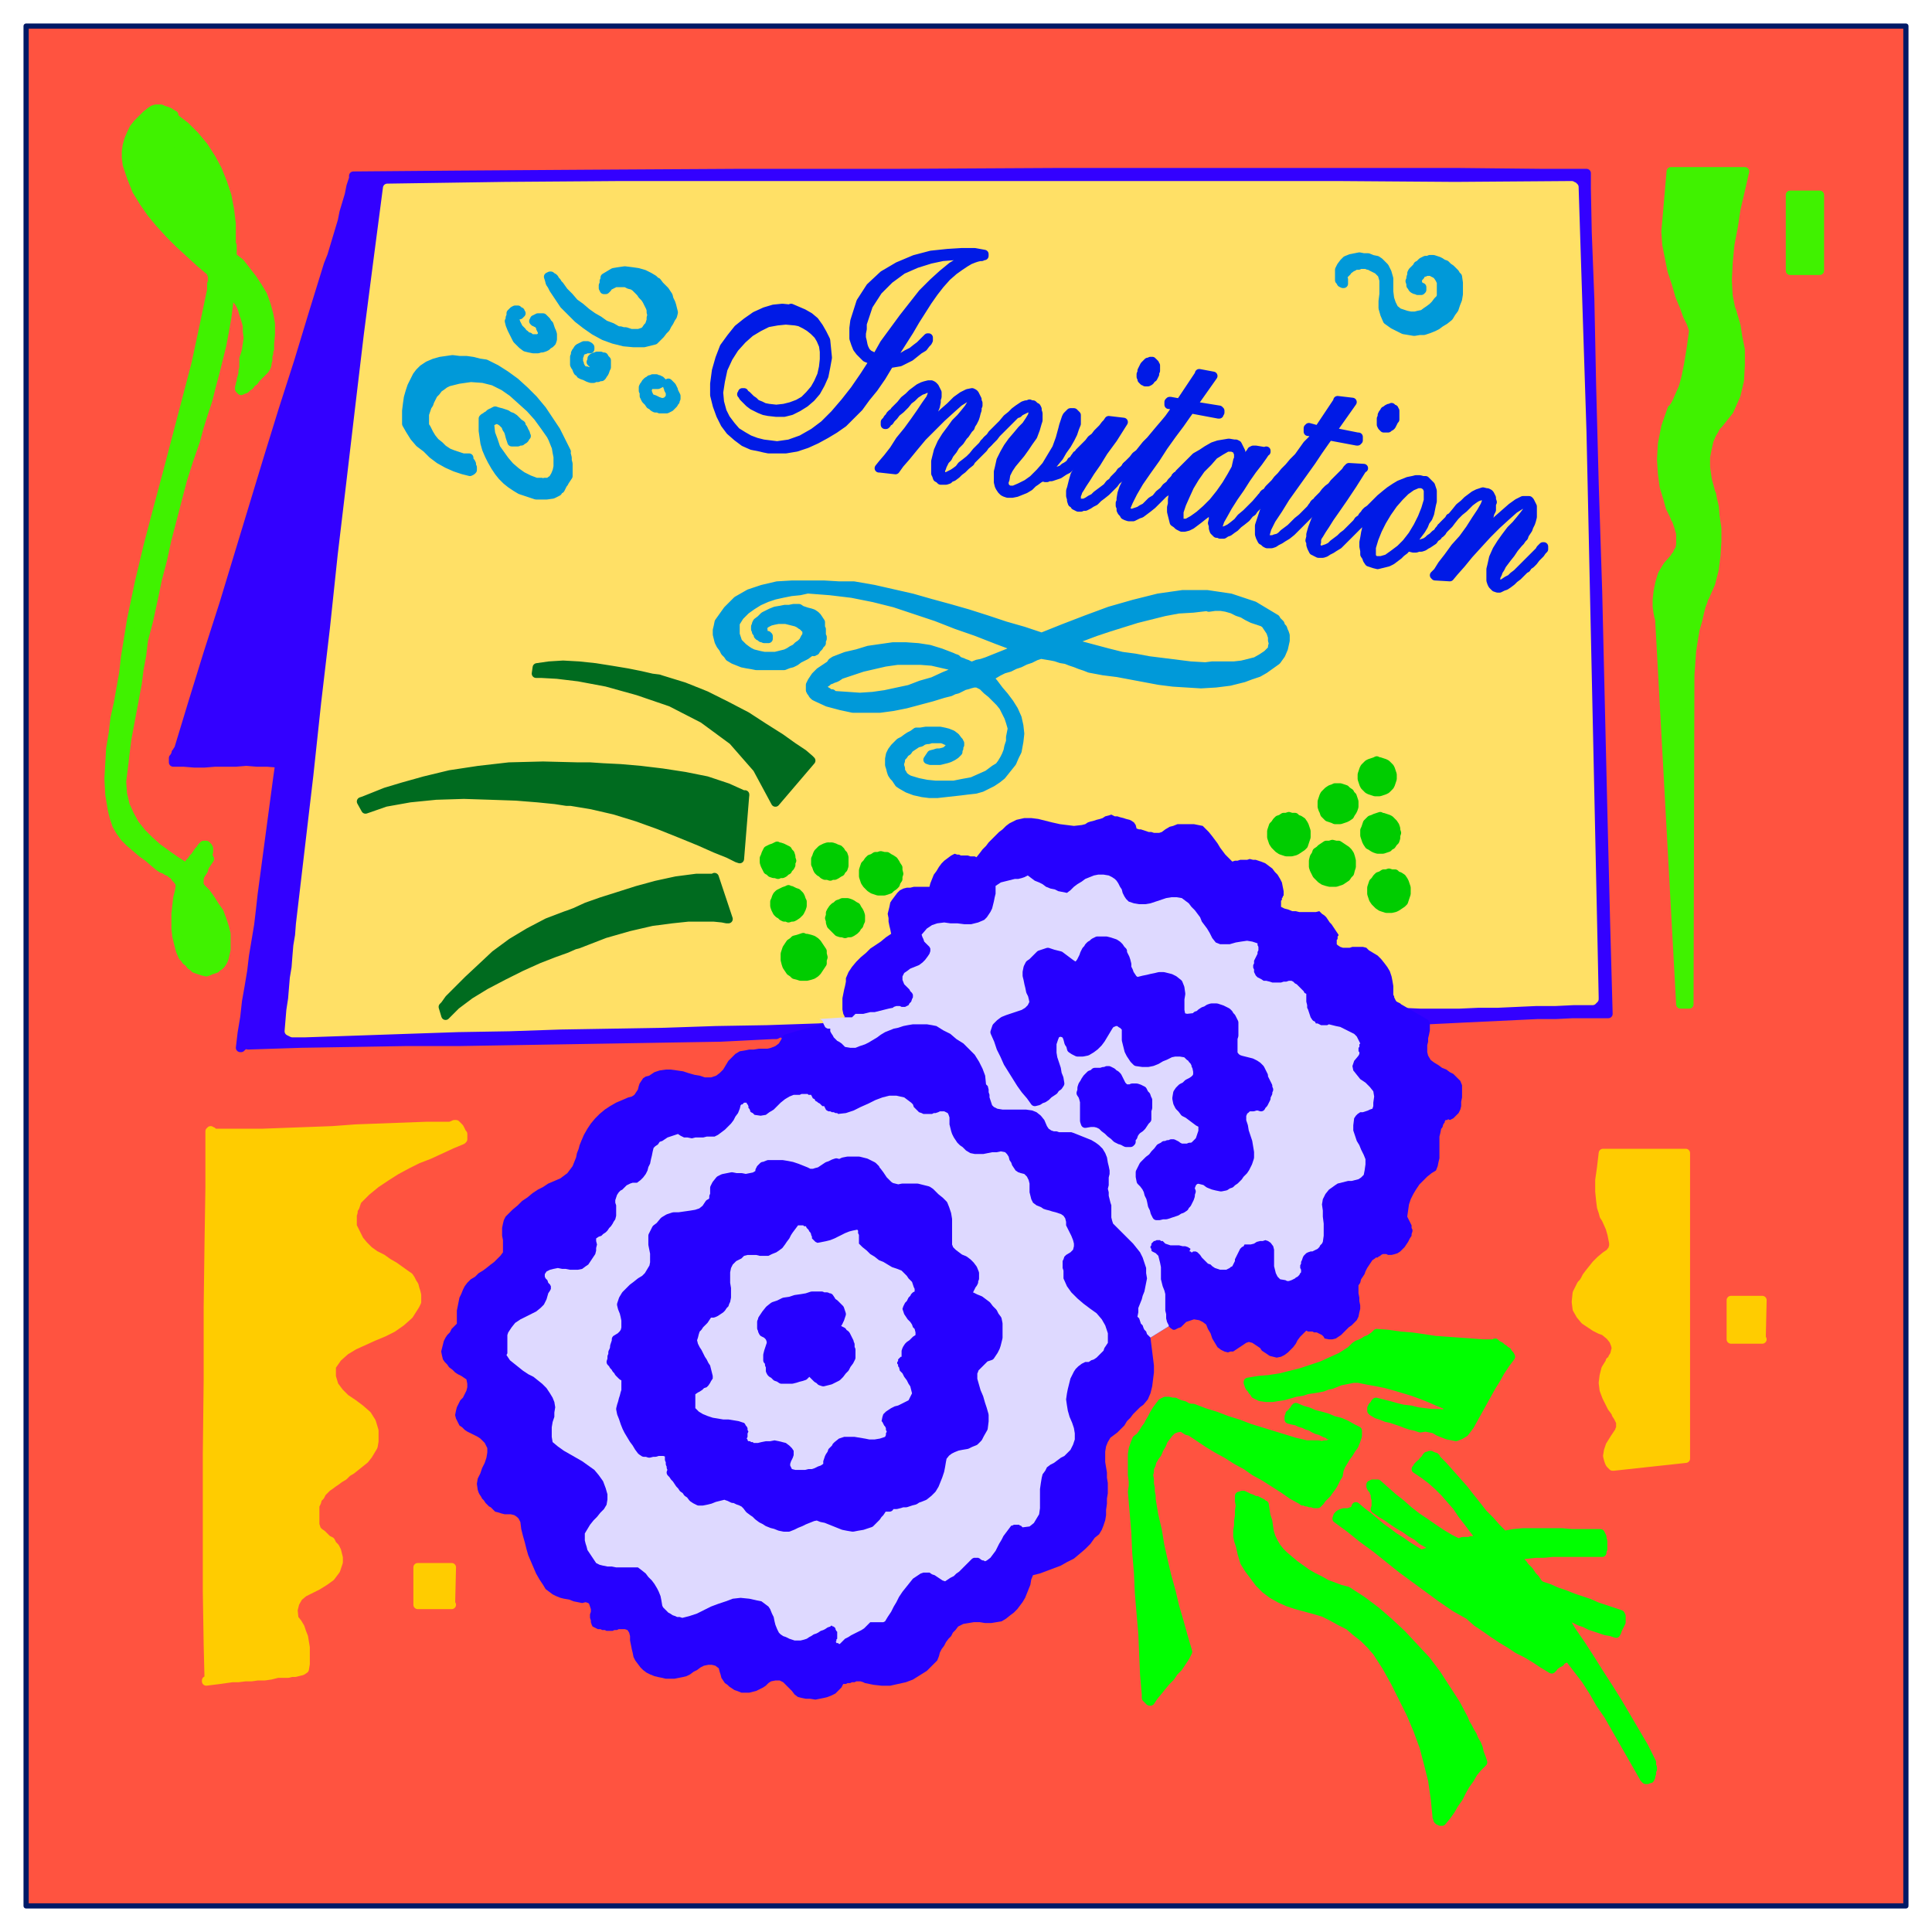 <svg xmlns="http://www.w3.org/2000/svg" fill-rule="evenodd" height="296" preserveAspectRatio="none" stroke-linecap="round" viewBox="0 0 2220 2220" width="296"><style>.pen1{stroke:none}.brush3{fill:#0f0}.pen3{stroke:#0f0;stroke-width:10;stroke-linejoin:round}.brush4{fill:#fc0}.pen4{stroke:#fc0;stroke-width:10;stroke-linejoin:round}.brush5{fill:#40f200}.pen5{stroke:#40f200;stroke-width:10;stroke-linejoin:round}.brush7{fill:#ffe066}.brush8{fill:#0099d9}.pen8{stroke:#0099d9;stroke-width:10;stroke-linejoin:round}.brush9{fill:#006b1f}.pen9{stroke:#006b1f;stroke-width:10;stroke-linejoin:round}.brush10{fill:#0c0}.pen10{stroke:#0c0;stroke-width:10;stroke-linejoin:round}.brush11{fill:#001ae6}.pen11{stroke:#001ae6;stroke-width:10;stroke-linejoin:round}.brush12{fill:#2600ff}.brush13{fill:#ded9ff}.pen12{stroke:#2600ff;stroke-width:10;stroke-linejoin:round}</style><path class="pen1" fill-rule="nonzero" style="fill:#ff5340" d="M2190 2189V30H30v2160h2160z"/><path fill="none" style="stroke:#001966;stroke-width:6;stroke-linejoin:round" d="M2190 2189V30H30v2160h2160"/><path class="pen1 brush3" fill-rule="nonzero" d="m1718 1543 2 2 2 1 2 1 2 2 2 1 2 2 2 1 1 2 2 2 1 2-6 8-6 9-5 9-5 8-5 9-5 9-5 9-5 9-5 9-6 8-5 3-5 2-5-1-5-1-5-2-5-2-5-3-5-1-5-1-6 1-6-2-5-1-6-2-5-2-6-2-6-2-5-1-5-2-6-2-5-3-1-1v-3l1-1v-1l1-1 1-1 1-1v-1l1-1 8 2 8 2 7 2 8 2 9 1 8 2 8 1 8 1h8l9 1v-1l1-1v-2l1-1v-4l-1-1-10-4-9-4-10-4-11-4-10-3-10-3-11-3-10-2-11-2-10-2h-6l-5 1-5 1-5 1-5 2-5 2-5 1-5 2-5 1-6 1-7 1-6 2-7 1-7 2-7 2-7 1-6 1h-7l-7-1-6-3-1-2-1-1-1-1-1-2-1-1-1-1-1-2v-1l-1-2v-1l12-2 12-1 13-2 12-3 12-3 12-4 12-4 11-5 11-5 11-7 2-2 3-3 3-2 3-1 4-2 3-2 3-1 3-2 3-2 3-3 13 1 14 2 13 1 14 2 13 2 14 1 14 1 14 1 13 1h14z"/><path class="pen3" fill="none" d="m1718 1543 2 2 2 1 2 1 2 2 2 1 2 2 2 1 1 2 2 2 1 2-6 8-6 9-5 9-5 8-5 9-5 9-5 9-5 9-5 9-6 8-5 3-5 2-5-1-5-1-5-2-5-2-5-3-5-1-5-1-6 1-6-2-5-1-6-2-5-2-6-2-6-2-5-1-5-2-6-2-5-3-1-1v-3l1-1v-1l1-1 1-1 1-1v-1l1-1 8 2 8 2 7 2 8 2 9 1 8 2 8 1 8 1h8l9 1v-1l1-1v-2l1-1v-4l-1-1-10-4-9-4-10-4-11-4-10-3-10-3-11-3-10-2-11-2-10-2h-6l-5 1-5 1-5 1-5 2-5 2-5 1-5 2-5 1-6 1-7 1-6 2-7 1-7 2-7 2-7 1-6 1h-7l-7-1-6-3-1-2-1-1-1-1-1-2-1-1-1-1-1-2v-1l-1-2v-1l12-2 12-1 13-2 12-3 12-3 12-4 12-4 11-5 11-5 11-7 2-2 3-3 3-2 3-1 4-2 3-2 3-1 3-2 3-2 3-3 13 1 14 2 13 1 14 2 13 2 14 1 14 1 14 1 13 1h14"/><path class="pen1 brush3" fill-rule="nonzero" d="M1501 1660h14l4 1 3-1h3l3-1 3-1 2-2v-2l-1-2-1-1-1-1-1-1h-2l-1-1-2-1h-1l-2-1-4-2-4-1-4-2-3-2-4-1-4-2-4-1-4-2-5-1-4-1v-3l1-2v-1l2-1 1-2 1-1 1-1 1-2 1-1 7 3 7 2 7 3 8 2 7 2 7 3 8 2 7 3 7 4 6 3v6l-2 6-2 5-3 4-3 5-3 4-3 5-3 5-2 5-1 6-2 3-2 4-2 4-2 3-3 4-2 3-3 3-3 3-2 3-3 3h-4l-2-1h-3l-2-1h-2l-2-1h-2l-1-1-11-6-10-7-11-7-11-7-11-6-10-7-11-6-11-7-11-6-10-6-3-2-3-2-3-2-3-2-3-2-3-2-3-2-4-1-3-2-3-2-6 1-5 2-4 4-3 4-3 4-2 5-3 5-2 5-3 4-3 5-1 4-2 4v4l-1 4 1 5v5l1 5v4l1 5v4l3 18 4 17 3 18 4 18 4 17 5 18 4 17 5 17 5 18 5 17-3 6-4 6-4 6-5 5-4 6-5 5-5 6-4 5-5 6-4 6h-1l-1-1-1-1-1-1-1-1v-4l-2-23-1-23-1-24-2-23-2-24-1-23-2-23-1-23-2-24-2-23 1-6v-6l-1-7v-24l1-6 2-6 2-5 4-3 3-4 3-5 3-4 2-4 3-5 2-4 3-5 3-4 3-4 4-2h4l4 1h3l4 2 3 1 4 1 3 2 4 1h3l13 5 13 4 13 5 13 4 13 5 13 4 13 4 13 4 13 4 13 3z"/><path class="pen3" fill="none" d="M1501 1660h14l4 1 3-1h3l3-1 3-1 2-2v-2l-1-2-1-1-1-1-1-1h-2l-1-1-2-1h-1l-2-1-4-2-4-1-4-2-3-2-4-1-4-2-4-1-4-2-5-1-4-1v-3l1-2v-1l2-1 1-2 1-1 1-1 1-2 1-1 7 3 7 2 7 3 8 2 7 2 7 3 8 2 7 3 7 4 6 3v6l-2 6-2 5-3 4-3 5-3 4-3 5-3 5-2 5-1 6-2 3-2 4-2 4-2 3-3 4-2 3-3 3-3 3-2 3-3 3h-4l-2-1h-3l-2-1h-2l-2-1h-2l-1-1-11-6-10-7-11-7-11-7-11-6-10-7-11-6-11-7-11-6-10-6-3-2-3-2-3-2-3-2-3-2-3-2-3-2-4-1-3-2-3-2-6 1-5 2-4 4-3 4-3 4-2 5-3 5-2 5-3 4-3 5-1 4-2 4v4l-1 4 1 5v5l1 5v4l1 5v4l3 18 4 17 3 18 4 18 4 17 5 18 4 17 5 17 5 18 5 17-3 6-4 6-4 6-5 5-4 6-5 5-5 6-4 5-5 6-4 6h-1l-1-1h0l-1-1-1-1h0l-1-1v-4l-2-23-1-23-1-24-2-23-2-24-1-23-2-23-1-23-2-24-2-23 1-6v-6l-1-7v-24l1-6 2-6 2-5 4-3 3-4 3-5 3-4 2-4 3-5 2-4 3-5 3-4 3-4 4-2h4l4 1h3l4 2 3 1 4 1 3 2 4 1h3l13 5 13 4 13 5 13 4 13 5 13 4 13 4 13 4 13 4 13 3h0"/><path class="pen1 brush3" fill-rule="nonzero" d="m1453 1729 1 7 1 6 2 6 1 7 1 6 2 6 3 6 3 5 4 5 4 4 7 6 6 5 7 5 7 5 7 4 8 4 7 4 8 3 8 3 8 2 17 11 16 12 15 13 15 14 14 15 14 15 12 16 11 17 11 17 9 17 2 5 3 5 2 4 3 5 2 5 3 5 2 5 1 5 2 5 2 6-6 6-5 6-4 7-5 7-4 7-4 8-5 7-4 7-5 7-5 6h-2l-1-1h-1v-1h-1v-2l-1-1v-1l-2-20-3-21-5-20-5-19-7-19-8-19-9-18-9-18-10-18-11-17-7-8-8-8-9-7-8-7-10-5-9-5-10-5-10-3-11-3-11-3-9-3-9-4-9-5-8-6-7-7-6-8-6-8-5-8-3-10-2-9-2-6-1-5v-6l1-6v-5l1-6v-6l1-6-1-5v-6h1l2-1h2l2 1 2 1 2 1 3 1 2 1 2 1h2l1 1h1l1 1h1l1 1h1v1h1l1 1 1 1z"/><path class="pen3" fill="none" d="m1453 1729 1 7 1 6 2 6 1 7 1 6 2 6 3 6 3 5 4 5 4 4 7 6 6 5 7 5 7 5 7 4 8 4 7 4 8 3 8 3 8 2 17 11 16 12 15 13 15 14 14 15 14 15 12 16 11 17 11 17 9 17 2 5 3 5 2 4 3 5 2 5 3 5 2 5 1 5 2 5 2 6-6 6-5 6-4 7-5 7-4 7-4 8-5 7-4 7-5 7-5 6h-2 0l-1-1h-1v-1h-1v-2l-1-1v-1l-2-20-3-21-5-20-5-19-7-19-8-19-9-18-9-18-10-18-11-17-7-8-8-8-9-7-8-7-10-5-9-5-10-5-10-3-11-3-11-3-9-3-9-4-9-5-8-6-7-7-6-8-6-8-5-8-3-10-2-9-2-6-1-5v-6l1-6v-5l1-6v-6l1-6-1-5v-6h1l2-1h2l2 1 2 1 2 1 3 1 2 1 2 1h2l1 1h1l1 1h1l1 1h1v1h1l1 1 1 1h0"/><path class="pen1 brush3" fill-rule="nonzero" d="m1649 1675 9 9 8 9 8 9 8 9 7 9 8 10 7 9 8 8 8 9 8 8 11-2 11-1h45l11 1h33l1 2 1 2v2l1 3v9l-1 2v2h-57l-10 1h-9l-9 1-9 1h-1v1l-1 1h1v3l1 1v1l3 3 2 3 3 3 2 2 2 3 2 3 3 3 2 3 2 3 3 2 9 3 9 4 9 3 10 4 9 3 9 3 9 4 9 3 9 3 9 3 1 2v7l-1 2-1 2-1 2-1 2-1 3-1 2-6-2-6-1-6-2-6-2-6-2-6-3-6-2-6-3-6-2-6-2-1 1 10 17 11 16 11 17 10 16 11 17 10 16 10 17 10 17 10 17 9 18v4l1 2v2l-1 2v3l-1 2v2l-1 2h-2l-1 1h-2l-1-1-1-1v-1l-1-1-8-14-8-14-8-14-8-14-8-14-9-13-8-14-9-14-10-13-10-13h-1v-1h-1l-1 1-1 2-2 1-2 1-1 2-2 1-2 1-1 1-2 1-1 2-2 2-10-6-9-6-10-6-10-5-9-6-10-6-9-6-10-7-9-6-9-8-16-9-16-11-15-11-15-11-15-11-15-12-15-12-15-11-15-12-15-11 1-3 2-2 2-1 3-1h5l3-1 3-1 2-2 1-3 7 6 8 6 7 6 7 6 7 5 8 6 8 5 7 5 8 5 8 5 2-1h1l2-1h2l1-1h2l1-1 2-1 1-1 1-1-7-5-7-4-6-5-7-4-7-5-7-4-6-4-7-5-7-4-7-5 1-3v-8l-1-3v-3l-1-2-1-3-2-2-1-2v-2h1l1-1h6l9 8 9 8 9 7 9 8 9 7 9 6 10 7 9 6 10 6 10 5 2-1 3-1h7l3-1h2l3-1 2-1 2-2-7-9-6-8-7-9-6-9-7-8-7-8-8-8-8-7-8-6-9-6 1-1 1-2 1-1 1-1 1-1 2-1 1-2 1-1 1-1 1-1 1-2 1-1h2l1-1h1l1 1h1l2 1h1l1 1z"/><path class="pen3" fill="none" d="m1649 1675 9 9 8 9 8 9 8 9 7 9 8 10 7 9 8 8 8 9 8 8 11-2 11-1h45l11 1h33l1 2 1 2v2l1 3v9l-1 2v2h-57l-10 1h-9l-9 1-9 1h-1v1l-1 1h1v3l1 1v1h0l3 3 2 3 3 3 2 2 2 3 2 3 3 3 2 3 2 3 3 2 9 3 9 4 9 3 10 4 9 3 9 3 9 4 9 3 9 3 9 3 1 2v7l-1 2-1 2-1 2-1 2-1 3-1 2-6-2-6-1-6-2-6-2-6-2-6-3-6-2-6-3-6-2-6-2h0l-1 1h0l10 17 11 16 11 17 10 16 11 17 10 16 10 17 10 17 10 17 9 18v4l1 2v2l-1 2v3l-1 2v2l-1 2h-2l-1 1h-2l-1-1h0l-1-1v-1l-1-1-8-14-8-14-8-14-8-14-8-14-9-13-8-14-9-14-10-13-10-13h-1v-1h0-1 0l-1 1h0l-1 2-2 1-2 1-1 2-2 1-2 1-1 1-2 1-1 2-2 2-10-6-9-6-10-6-10-5-9-6-10-6-9-6-10-7-9-6-9-8-16-9-16-11-15-11-15-11-15-11-15-12-15-12-15-11-15-12-15-11 1-3 2-2 2-1 3-1h5l3-1 3-1 2-2 1-3 7 6 8 6 7 6 7 6 7 5 8 6 8 5 7 5 8 5 8 5 2-1h1l2-1h2l1-1h2l1-1 2-1 1-1 1-1-7-5-7-4-6-5-7-4-7-5-7-4-6-4-7-5-7-4-7-5 1-3v-8l-1-3v-3l-1-2-1-3-2-2-1-2v-2h1l1-1h6l9 8 9 8 9 7 9 8 9 7 9 6 10 7 9 6 10 6 10 5 2-1 3-1h7l3-1h2l3-1 2-1 2-2-7-9-6-8-7-9-6-9-7-8-7-8-8-8-8-7-8-6-9-6 1-1 1-2 1-1 1-1 1-1 2-1 1-2 1-1 1-1 1-1 1-2 1-1h2l1-1h1l1 1h1l2 1h1l1 1h0"/><path class="pen1 brush3" fill-rule="nonzero" d="m1687 1800-2 1h-5l-3 1h-2l-3 1-2 2-2 1-2 1-2 2 12 10 12 10 13 10 13 9 13 9 13 9 13 8 14 8 14 7 14 7-4-7-4-7-5-6-4-7-4-6-4-6-5-6-5-6-4-6-5-6-6-3-7-3-6-3-7-4-6-3-6-3-7-3-6-4-6-3-6-3z"/><path class="pen3" fill="none" d="m1687 1800-2 1h-5l-3 1h-2l-3 1-2 2-2 1-2 1-2 2 12 10 12 10 13 10 13 9 13 9 13 9 13 8 14 8 14 7 14 7-4-7-4-7-5-6-4-7-4-6-4-6-5-6-5-6-4-6-5-6-6-3-7-3-6-3-7-4-6-3-6-3-7-3-6-4-6-3-6-3h0"/><path class="pen1 brush3" fill-rule="nonzero" d="M1720 1790h-1l-1-1-2 1h-1l-1 1h-2l-1 1-1 1-1 1h-1l1 1 3 1 2 1 3 2 2 1 3 1 3 1 2 1 2 1 2 1v-2l-1-2-1-1-1-2-2-2-1-1-1-1-1-2-2-1-1-1z"/><path class="pen3" fill="none" d="M1720 1790h-1l-1-1-2 1h-1l-1 1h-2l-1 1-1 1-1 1h-1l1 1 3 1 2 1 3 2 2 1 3 1 3 1 2 1 2 1 2 1v-2l-1-2-1-1-1-2-2-2-1-1-1-1-1-2-2-1-1-1h0"/><path class="pen1 brush4" fill-rule="nonzero" d="M532 1303v6l-1 1-12 5-13 6-13 6-13 5-12 6-13 7-11 7-12 8-11 9-10 10-1 2-1 3-1 3-2 3v3l-1 3v13l4 8 4 8 5 6 6 6 7 5 8 4 7 5 7 4 7 5 7 5 3 2 2 3 2 4 2 3 1 4 1 3 1 4v8l-2 4-7 11-9 8-10 7-10 5-12 5-11 5-11 5-10 6-9 8-7 10v12l3 10 6 8 7 7 9 6 8 6 8 7 5 8 3 10v12l-1 6-3 5-3 5-4 5-5 4-5 4-5 4-5 3-4 4-5 3-4 3-3 2-4 3-3 2-3 3-3 3-2 4-3 3-1 4-2 4v22l1 3 1 3 3 3 3 2 3 3 3 3 4 2 2 4 3 3 2 4 1 4 1 4v5l-3 9-6 8-7 5-8 5-8 4-8 4-6 5-4 7-2 8 1 10 4 5 3 5 2 6 2 5 1 6 1 6v19l-1 6-3 2-4 1-4 1h-4l-4 1h-12l-4 1-4 1-7 1h-8l-7 1h-7l-8 1h-7l-7 1-7 1-8 1-8 1v-1h2l1-1-1-41-1-61v-156l1-86v-83l1-76 1-62v-65h1v-1l1 1h1v1h1v1h56l27-1 27-1 27-1 27-2 27-1 27-1 27-1h27l3-1 2-1h2l1 1 2 2 1 1 1 2 1 2 1 2 1 2z"/><path class="pen4" fill="none" d="M532 1303v3h0v2h0v1h0l-1 1-12 5-13 6-13 6-13 5-12 6-13 7-11 7-12 8-11 9-10 10-1 2-1 3-1 3-2 3v3l-1 3v13l4 8 4 8 5 6 6 6 7 5 8 4 7 5 7 4 7 5 7 5 3 2 2 3 2 4 2 3 1 4 1 3 1 4v8l-2 4-7 11-9 8-10 7-10 5-12 5-11 5-11 5-10 6-9 8-7 10v12l3 10 6 8 7 7 9 6 8 6 8 7 5 8 3 10v12l-1 6-3 5-3 5-4 5-5 4-5 4-5 4-5 3-4 4-5 3-4 3-3 2-4 3-3 2-3 3-3 3-2 4-3 3-1 4-2 4v22l1 3 1 3 3 3 3 2 3 3 3 3 4 2 2 4 3 3 2 4 1 4 1 4v5l-3 9-6 8-7 5-8 5-8 4-8 4-6 5-4 7-2 8 1 10 4 5 3 5 2 6 2 5 1 6 1 6v19l-1 6-3 2-4 1-4 1h-4l-4 1h-12l-4 1-4 1-7 1h-8l-7 1h-7l-8 1h-7l-7 1-7 1-8 1-8 1h0v-1h2l1-1h0l-1-41-1-61v-156l1-86v-83l1-76 1-62v-65h1v-1l1 1h1v1h1v1h56l27-1 27-1 27-1 27-2 27-1 27-1 27-1h27l3-1 2-1h2l1 1 2 2 1 1 1 2 1 2 1 2 1 2h0"/><path class="pen1 brush4" fill-rule="nonzero" d="m2024 1538 1-44h-36v45h36z"/><path class="pen4" fill="none" d="m2024 1538 1-44h-36v45h36"/><path class="pen1 brush4" fill-rule="nonzero" d="m518 1843 1-42h-39v43h39z"/><path class="pen4" fill="none" d="m518 1843 1-42h-39v43h39"/><path class="pen1 brush4" fill-rule="nonzero" d="M1937 1325v351l-83 9h-1l-1-1-2-2-1-2-1-3-1-4 1-6 2-6 5-8 6-9v-1l1-1v-8l-1-2-2-4-2-3v-1l-2-3-3-4-3-6-3-6-3-8-1-8 1-8 2-8 5-8v-1l2-1 1-3 2-3 1-4 1-4-1-4-2-5-4-5-6-5-2-1-3-1-6-3-6-4-6-4-5-6-4-7-1-8 1-10 5-10 1-1 1-1 2-3 2-4 3-4 4-5 4-5 5-5 6-5 6-4v-1h1l1-2v-1l1-3v-4l-1-5-1-5-2-7-4-9-1-2-2-3-1-4-2-6-1-8-1-10v-13l2-14 2-17h95z"/><path class="pen4" fill="none" d="M1937 1325v351l-83 9h-1l-1-1-2-2-1-2-1-3-1-4 1-6 2-6 5-8 6-9v-1h0l1-1v-8l-1-2-2-4-2-3v-1l-2-3-3-4-3-6-3-6-3-8-1-8 1-8 2-8 5-8v-1l2-1 1-3 2-3 1-4 1-4-1-4-2-5-4-5-6-5-2-1-3-1-6-3-6-4-6-4-5-6-4-7-1-8 1-10 5-10 1-1 1-1 2-3 2-4 3-4 4-5 4-5 5-5 6-5 6-4v-1h1l1-2v-1l1-3v-4l-1-5-1-5-2-7-4-9h0l-1-2-2-3-1-4-2-6-1-8-1-10v-13l2-14 2-17h95"/><path class="pen1 brush5" fill-rule="nonzero" d="m200 135 13 10 11 11 10 12 9 14 7 13 6 15 5 15 3 16 2 16v23l1 2v13l9 7 7 9 7 9 6 9 6 10 4 11 3 11 2 11v12l-1 11v6l-1 2v3l-1 3v5l-1 3v2l-1 3-2 3-2 2-3 3-2 2-3 3-2 3-3 2-2 3-3 2-2 2-3 1-2 1-1-1-1-1v-2l1-1v-3l1-2v-3l1-3 1-4v-3l1-3v-11l1-3 1-3 1-4 1-7 1-7-1-7v-7l-2-7-2-6-2-7-3-6-4-5-4-6h-2l-1 1-1 1v9l-2 16-3 17-3 16-4 16-4 16-4 15-4 16-5 15-5 16-4 15-8 23-7 22-6 23-6 23-6 23-5 23-6 23-5 24-5 23-6 23-2 17-3 16-2 16-3 16-3 16-3 16-3 16-2 16-2 17-2 16 1 14 3 13 5 11 6 11 8 10 9 9 9 8 11 8 10 7 11 7 3-2 2-3 2-2 2-3 2-2 2-3 2-3 2-2 2-3 2-2h3l1 1 1 1 1 2v4l-1 3v2l1 1 1 2-2 3-2 3-2 3-1 4-2 3-2 3-1 4v7l2 3 6 6 5 7 5 8 5 7 3 8 3 9 2 8v18l-2 9-1 3-1 2-2 3-2 2-2 1-2 2-3 1-3 1-2 1-3 1-4-1-3-1-3-1-3-1-2-2-3-2-2-3-3-2-2-3-2-2-3-7-2-8-2-8-1-9v-17l1-9 1-9 2-8 1-7-1-3-2-3-2-2-2-3-3-2-2-2-3-1-3-2-3-1-3-2-6-5-7-6-7-5-7-6-7-6-6-6-5-7-4-7-3-9-2-8-3-18-1-18 1-18 1-17 3-18 2-17 4-18 3-17 3-17 2-18 7-43 9-43 10-42 11-42 11-41 11-42 11-42 11-42 9-42 9-43v-7l1-2v-8l-1-1v-2l-13-11-12-11-12-11-11-11-11-12-10-12-9-13-8-13-6-15-5-15-1-8v-7l1-7 2-7 3-7 3-6 4-5 5-5 5-5 5-4 3-2 3-1h6l2 1 3 1 3 1 2 1 3 2 2 1v3z"/><path class="pen5" fill="none" d="m200 135 13 10 11 11 10 12 9 14 7 13 6 15 5 15 3 16 2 16v23l1 2v13l9 7 7 9 7 9 6 9 6 10 4 11 3 11 2 11v12l-1 11v6l-1 2v3l-1 3v5l-1 3v2l-1 3-2 3-2 2-3 3-2 2-3 3-2 3-3 2-2 3-3 2-2 2-3 1-2 1-1-1-1-1v-2l1-1v-3l1-2v-3l1-3 1-4v-3l1-3v-11l1-3 1-3 1-4 1-7 1-7-1-7v-7l-2-7-2-6-2-7-3-6-4-5-4-6h-2l-1 1h0l-1 1v9l-2 16-3 17-3 16-4 16-4 16-4 15-4 16-5 15-5 16-4 15-8 23-7 22-6 23-6 23-6 23-5 23-6 23-5 24-5 23-6 23-2 17-3 16-2 16-3 16-3 16-3 16-3 16-2 16-2 17-2 16 1 14 3 13 5 11 6 11 8 10 9 9 9 8 11 8 10 7 11 7 3-2 2-3 2-2 2-3 2-2 2-3 2-3 2-2 2-3 2-2h3l1 1 1 1 1 2v4l-1 3v2l1 1 1 2-2 3-2 3-2 3-1 4-2 3-2 3-1 4v7l2 3 6 6 5 7 5 8 5 7 3 8 3 9 2 8v18l-2 9-1 3-1 2-2 3-2 2-2 1-2 2-3 1-3 1-2 1-3 1-4-1-3-1-3-1-3-1-2-2-3-2-2-3-3-2-2-3-2-2-3-7-2-8-2-8-1-9v-17l1-9 1-9 2-8 1-7-1-3-2-3-2-2-2-3-3-2-2-2-3-1-3-2-3-1-3-2-6-5-7-6-7-5-7-6-7-6-6-6-5-7-4-7-3-9-2-8-3-18-1-18 1-18 1-17 3-18 2-17 4-18 3-17 3-17 2-18 7-43 9-43 10-42 11-42 11-41 11-42 11-42 11-42 9-42 9-43v-7l1-2v-8l-1-1v-2l-13-11-12-11-12-11-11-11-11-12-10-12-9-13-8-13-6-15-5-15-1-8v-7l1-7 2-7 3-7 3-6 4-5 5-5 5-5 5-4 3-2 3-1h6l2 1 3 1 3 1 2 1 3 2 2 1v1h0v1h0v1h0"/><path class="pen1 brush5" fill-rule="nonzero" d="m179 143-2 2-2 1-2 2-1 2-2 2-1 2-1 2-2 2-1 2-2 2-2 7-1 7 1 7 2 6 2 6 4 6 4 6 4 6 4 5 4 5 5 5 5 5 5 5 5 5 6 5 5 5 6 4 5 4 6 3 6 3v-7l-1-6v-6l-1-6-1-6-1-6-2-6-1-6-2-5-2-6-3-7-4-7-4-8-4-7-5-7-5-7-5-6-6-6-6-5-7-3z"/><path class="pen5" fill="none" d="m179 143-2 2-2 1-2 2-1 2-2 2-1 2-1 2-2 2-1 2-2 2-2 7-1 7 1 7 2 6 2 6 4 6 4 6 4 6 4 5 4 5 5 5 5 5 5 5 5 5 6 5 5 5 6 4 5 4 6 3 6 3v-7l-1-6v-6l-1-6-1-6-1-6-2-6-1-6-2-5-2-6-3-7-4-7-4-8-4-7-5-7-5-7-5-6-6-6-6-5-7-3h0"/><path class="pen1 brush5" fill-rule="nonzero" d="M222 1027v1l-1 1-1 1v6l-1 1v1l-2 4-1 5-1 5-1 5v5l1 5v5l1 5 1 5 2 5 1 1 1 2 1 1 1 2 2 1 1 1 1 1h2l2 1h2l2-4 3-5 1-5 1-6v-11l-1-6-1-5-1-5-2-5-1-2-2-1-1-2-1-2-1-2-1-2-2-1-1-2-1-2-2-1z"/><path class="pen5" fill="none" d="M222 1027v1l-1 1-1 1v6l-1 1v1l-2 4-1 5-1 5-1 5v5l1 5v5l1 5 1 5 2 5 1 1 1 2 1 1 1 2 2 1 1 1 1 1h2l2 1h2l2-4 3-5 1-5 1-6v-11l-1-6-1-5-1-5-2-5-1-2-2-1-1-2-1-2-1-2-1-2-2-1-1-2-1-2-2-1h0"/><path class="pen1 brush5" fill-rule="nonzero" d="M2091 311v-87h-34v87h34z"/><path class="pen5" fill="none" d="M2091 311v-87h-34v87h34"/><path class="pen1 brush5" fill-rule="nonzero" d="M1920 197h85l-1 4-2 9-3 13-4 17-3 20-4 21-2 21-1 20 1 18 3 15 1 2 2 7 3 10 2 13 3 15v17l-1 18-4 17-8 18-12 15-1 1-2 2-2 4-3 5-3 7-2 9-2 10v12l2 14 4 15 1 2 1 6 2 8 1 12 2 13v15l-1 16-2 16-4 16-7 16-1 1-1 4-2 5-2 8-2 9-3 10-2 12-2 13-1 14-1 14-1 378h-10l-24-440v-2l-1-3-1-5-1-7v-8l1-9 2-10 3-10 6-10 8-9 1-2 2-2 1-3 2-3 1-5v-13l-2-7-3-9-1-1-2-5-4-8-3-11-4-13-2-15-1-16 1-18 4-20 7-20h1l1-2 2-3 2-4 3-7 4-9 3-11 3-15 3-18 3-22-1-2-2-6-4-8-4-11-5-12-4-14-5-15-3-15-3-15-1-15 6-69z"/><path class="pen5" fill="none" d="M1920 197h85l-1 4-2 9-3 13-4 17-3 20-4 21-2 21-1 20 1 18 3 15 1 2 2 7 3 10 2 13 3 15v17l-1 18-4 17-8 18-12 15-1 1-2 2-2 4-3 5-3 7-2 9-2 10v12l2 14 4 15 1 2 1 6 2 8 1 12 2 13v15l-1 16-2 16-4 16-7 16-1 1-1 4-2 5-2 8-2 9-3 10-2 12-2 13-1 14-1 14-1 378h-10l-24-440v-2l-1-3-1-5-1-7v-8l1-9 2-10 3-10 6-10 8-9h0l1-2 2-2 1-3 2-3 1-5v-13l-2-7-3-9-1-1-2-5-4-8-3-11-4-13-2-15-1-16 1-18 4-20 7-20h1l1-2 2-3 2-4 3-7 4-9 3-11 3-15 3-18 3-22-1-2-2-6-4-8-4-11-5-12-4-14-5-15-3-15-3-15-1-15 6-69h0"/><path class="pen1" fill-rule="nonzero" style="fill:#30f" d="M900 1188v-1h-4l-2 1-2 1h-4l-60 3-60 1-60 1-60 1-60 1-60 1h-61l-60 1-61 1-61 2-1-1h-2l-1 1h-1l-1 1-1 1-1 1h-1l2-17 3-18 2-18 3-17 3-18 2-17 3-18 3-18 2-17 2-18 2-15 2-15 2-15 2-15 2-15 2-15 2-15 2-15 2-15 2-14v-1h-1v-1h-1l-12-1h-12l-12-1-12 1h-24l-12 1h-12l-12-1h-12v-5l1-1 1-2 1-1v-2l1-1 1-2 1-1 17-56 17-55 18-56 17-56 17-56 17-56 17-55 18-56 17-56 17-55 4-10 3-10 3-10 3-10 3-10 2-10 3-10 3-10 2-10 3-9v-2 1-2l120-1 149-1 171-1h181l184-1h466l96 1h50v18l1 50 3 77 2 98 3 114 4 124 3 128 3 127 3 121 3 109h-41l-20 1h-21l-21 1-21 1-21 1-21 1-20 1-21 1-740 17z"/><path fill="none" style="stroke:#30f;stroke-width:10;stroke-linejoin:round" d="M900 1188h0v-1h-4l-2 1-2 1h-4l-60 3-60 1-60 1-60 1-60 1-60 1h-61l-60 1-61 1-61 2-1-1h-2l-1 1h-1l-1 1-1 1h0l-1 1h-1l2-17 3-18 2-18 3-17 3-18 2-17 3-18 3-18 2-17 2-18 2-15 2-15 2-15 2-15 2-15 2-15 2-15 2-15 2-15 2-14v-1h0-1 0v-1h0-1l-12-1h-12l-12-1-12 1h-24l-12 1h-12l-12-1h-12v-5l1-1 1-2 1-1v-2l1-1 1-2 1-1 17-56 17-55 18-56 17-56 17-56 17-56 17-55 18-56 17-56 17-55 4-10 3-10 3-10 3-10 3-10 2-10 3-10 3-10 2-10 3-9v-1h0v-1h0v1h0v-1h0v-1l120-1 149-1 171-1h181l184-1h466l96 1h50v18l1 50 3 77 2 98 3 114 4 124 3 128 3 127 3 121 3 109h-41l-20 1h-21l-21 1-21 1-21 1-21 1-20 1-21 1-740 17h0"/><path class="pen1 brush7" fill-rule="nonzero" d="m1610 1153 22 1h45l22-1h22l22-1 22-1h22l21-1h22v-1h1v-1h1v-2l-2-95-2-93-2-93-2-92-2-92-2-93-2-92-3-93-3-93-3-94v-1h-1v-1h-1l-1-1-134 1-136-1H715l-135 1-135 2-11 84-11 85-10 84-10 85-10 84-9 85-10 85-9 84-10 85-10 85-1 13-2 12-1 12-1 13-2 12-1 12-1 12-2 13-1 12-1 12 2 1 2 1h14l59-2 58-2 59-2 59-1 59-2 60-1 59-1 59-2 59-1 59-2 31-2 639-15z"/><path fill="none" style="stroke:#ffe066;stroke-width:10;stroke-linejoin:round" d="m1610 1153 22 1h45l22-1h22l22-1 22-1h22l21-1h22v-1h1v-1h1v-1h0v-1h0l-2-95-2-93-2-93-2-92-2-92-2-93-2-92-3-93-3-93-3-94v-1h0-1 0v-1h0-1 0l-1-1-134 1-136-1H715l-135 1-135 2-11 84-11 85-10 84-10 85-10 84-9 85-10 85-9 84-10 85-10 85-1 13-2 12-1 12-1 13-2 12-1 12-1 12-2 13-1 12-1 12 2 1 2 1h14l59-2 58-2 59-2 59-1 59-2 60-1 59-1 59-2 59-1 59-2 31-2 639-15h0"/><path class="pen1 brush8" fill-rule="nonzero" d="m1585 301 6 6 3 6 2 7v15l1 8 2 6 3 6 5 4 9 3 5 1h5l4-1 5-1 4-3 3-2 4-3 3-3 3-4 3-3 1-3v-16l-1-2-1-2-2-3-1-1-1-1-2-1-2-1-1-1h-6l-2 1h-1l-2 1-1 1-1 2-1 1-1 1-1 2v5l1 1v1l1 1h1v1h2v3l-1 1h-4l-1-1h-2l-2-1-1-1-1-2-1-1v-2l-1-3 1-2v-2l1-3v-2l1-2 2-2 1-1 2-2 1-2 2-1 2-2 1-1 2-1 2-1h3l2-1h4l3 1 3 1 2 1 3 2 3 1 3 3 3 2 2 2 3 3 1 2 2 2 1 7v13l-1 6-2 5-2 6-3 4-3 5-5 4-5 3-4 3-4 2-5 2-6 2h-5l-6 1-6-1-6-1-6-3-6-3-7-5-3-7-2-7v-8l1-8v-16l-2-7-5-5-8-4-1-1h-2l-2-1h-7l-2 1h-4l-1 1-2 1-2 1-1 1-2 1-1 2-1 1-2 2-1 1-1 1v3l1 1v5h-1l-2-1-1-2-1-1v-12l1-2 1-2 3-4 3-3 5-2 5-1 5-1 5 1h5l5 2 5 1 3 2z"/><path class="pen8" fill="none" d="m1585 301 6 6 3 6 2 7v15l1 8 2 6 3 6 5 4 9 3 5 1h5l4-1 5-1 4-3 3-2 4-3 3-3 3-4 3-3 1-3v-16l-1-2-1-2-2-3-1-1-1-1-2-1-2-1-1-1h-6l-2 1h-1l-2 1-1 1-1 2-1 1-1 1-1 2v5l1 1v1l1 1h1v1h2v2h0v1l-1 1h-4l-1-1h-2l-2-1-1-1-1-2-1-1v-2l-1-3 1-2v-2l1-3v-2l1-2 2-2 1-1 2-2 1-2 2-1 2-2 1-1 2-1 2-1h3l2-1h4l3 1 3 1 2 1 3 2 3 1 3 3 3 2 2 2 3 3 1 2 2 2 1 7v13l-1 6-2 5-2 6-3 4-3 5-5 4-5 3-4 3-4 2-5 2-6 2h-5l-6 1-6-1-6-1-6-3-6-3-7-5-3-7-2-7v-8l1-8v-16l-2-7-5-5-8-4-1-1h-2l-2-1h-7l-2 1h-4l-1 1-2 1-2 1-1 1-2 1-1 2-1 1-2 2-1 1-1 1v3l1 1v4h0v1h-1l-2-1-1-2-1-1v-12l1-2 1-2 3-4 3-3 5-2 5-1 5-1 5 1h5l5 2 5 1 3 2h0"/><path class="pen1 brush8" fill-rule="nonzero" d="m755 324 3 4 3 3 3 3 2 3 2 3 1 4 2 4 1 3 1 4 1 4-1 4-2 3-2 4-2 3-2 4-3 3-3 4-2 2-3 3-2 2-12 3h-12l-11-1-12-3-11-4-11-6-10-7-9-7-8-8-8-8-2-3-2-3-2-3-2-3-2-3-2-3-2-4-2-3-1-4-1-3 2-1h1l1 1 2 1 1 1 1 2 2 2 1 2 1 1 1 1 5 7 6 6 6 7 7 5 7 6 7 5 7 4 7 5 8 3 7 4h3l3 1h3l3 1 3 1h9l3-1 3-1 2-2 2-3 2-2 1-3 1-3v-3l1-3-1-3v-3l-1-3-2-4-2-4-2-3-3-3-2-3-3-3-3-3-3-2-4-1-4-2h-12l-2 1-2 1-2 1-2 1-1 1v1l-1 1-1 1h-2v-1l-1-1v-3l1-2v-3l1-1v-3l5-3 5-3 6-1 7-1 8 1 7 1 7 2 6 3 5 3 4 4z"/><path class="pen8" fill="none" d="m755 324 3 4 3 3 3 3 2 3 2 3 1 4 2 4 1 3 1 4 1 4-1 4-2 3-2 4-2 3-2 4-3 3-3 4-2 2-3 3-2 2-12 3h-12l-11-1-12-3-11-4-11-6-10-7-9-7-8-8-8-8-2-3-2-3-2-3-2-3-2-3-2-3-2-4-2-3-1-4-1-3 2-1h1l1 1 2 1 1 1 1 2 2 2 1 2 1 1 1 1 5 7 6 6 6 7 7 5 7 6 7 5 7 4 7 5 8 3 7 4h3l3 1h3l3 1 3 1h9l3-1 3-1 2-2 2-3 2-2 1-3 1-3v-3l1-3-1-3v-3l-1-3-2-4-2-4-2-3-3-3-2-3-3-3-3-3-3-2-4-1-4-2h-12l-2 1-2 1-2 1-2 1h0l-1 1v1h0l-1 1h0l-1 1h0-2v-1l-1-1v-3l1-2v-3l1-1v-3l5-3 5-3 6-1 7-1 8 1 7 1 7 2 6 3 5 3 4 4h0"/><path class="pen1 brush8" fill-rule="nonzero" d="M598 359v2l-1 1h-2l-1 1h-1v1l-1 1v3l1 3 1 2 1 2 1 2 2 2 2 2 1 2 2 1 2 2 1 1h2l1 1 2 1h8l1-1 2-1 1-1v-5l-1-2-1-2v-1l-1-2-1-1v-1h-1l-1-1h-1l-1-1h-1l-1-1 1-1v-1h1l1-1h1l1-1h6l2 2 2 2 1 2 2 2 1 3 1 3 1 2 1 3v6l-1 3-2 2-2 1-2 2-2 1-3 1h-2l-3 1h-5l-5-1-4-1-4-3-3-3-3-3-2-4-2-4-2-4-2-5-1-4 1-1v-3l1-2v-3l1-1 1-1 1-1 2-1h3l1 1 1 1h1v1l1 1z"/><path class="pen8" fill="none" d="M598 359v2h0l-1 1h-2l-1 1h-1v1l-1 1v3l1 3 1 2 1 2 1 2 2 2 2 2 1 2 2 1 2 2 1 1h2l1 1 2 1h8l1-1 2-1 1-1v-5l-1-2-1-2v-1l-1-2-1-1v-1h-1 0l-1-1h-1 0l-1-1h-1 0l-1-1 1-1v-1h1l1-1h1l1-1h6l2 2 2 2 1 2 2 2 1 3 1 3 1 2 1 3v6l-1 3-2 2-2 1-2 2-2 1-3 1h-2l-3 1h-5l-5-1-4-1-4-3-3-3-3-3-2-4-2-4-2-4-2-5-1-4 1-1v-3l1-2v-3l1-1 1-1 1-1 2-1h3l1 1h0l1 1h1v1l1 1h0"/><path class="pen1 brush8" fill-rule="nonzero" d="M678 401h-5l-1 1h-2l-1 1-1 1-1 1-1 2v1l-1 2v6l1 2v2l1 1 1 2 1 1 2 2h3l2 1h2l2-1h3l2-1 1-1 2-1v-1l1-1v-1h1v-2l-1-1-1-1h-3l-1 1h-1l-1 1h-1l-1-1-1-1 1-2v-2l1-1 2-1h1l2-1h4l2 1h2l1 2 2 2v8l-1 2-1 3-1 2-1 1-1 2-1 1h-2l-2 1h-4l-1 1h-3l-3-1-2-1-2-1-3-1-2-1-1-2-2-1-1-2-1-3-1-1-1-2v-9l1-2v-2l1-2 1-1 1-2 1-1 2-1 2-1 2-1h4l2 1 1 1v2z"/><path class="pen8" fill="none" d="M678 401h-5l-1 1h-2l-1 1-1 1-1 1-1 2v1l-1 2v6l1 2v2l1 1 1 2 1 1 2 2h3l2 1h2l2-1h3l2-1 1-1 2-1v-1h0l1-1h0v-1h1v-1h0v-1l-1-1-1-1h-3l-1 1h-1l-1 1h-1l-1-1-1-1 1-2v-2l1-1 2-1h1l2-1h4l2 1h2l1 2 2 2v8l-1 2-1 3-1 2-1 1-1 2-1 1h-2l-2 1h-4l-1 1h-3l-3-1-2-1-2-1-3-1-2-1-1-2-2-1-1-2-1-3-1-1-1-2v-9l1-2v-2l1-2 1-1 1-2 1-1 2-1 2-1 2-1h4l2 1 1 1v2h0"/><path class="pen1 brush8" fill-rule="nonzero" d="m650 518 1 4 1 4v3l1 4v14l-2 3-2 3-1 2-1 1-1 2-1 2-1 2-2 1-1 2-2 1-2 1-2 1-7 1h-12l-6-2-6-2-6-2-5-3-6-4-5-4-5-5-4-5-4-6-4-7-3-6-3-7-2-7-1-7-1-7v-14l1-1 2-1 1-1 2-1 1-1 1-1 2-1h1l1-1 2-1 3 1 4 1 3 1 3 1 3 2 3 1 3 2 2 2 3 3 3 2v1l1 2 1 1 1 2v1l1 1 1 2v1l1 2-1 1-1 2-1 1-2 1-1 1h-2l-2 1h-7l-1-3-1-3-1-4-1-3-2-3-1-3-2-2-2-2-3-2-4-1h-1l-1 1h-1l-1 1h-1l-1 1-1 1v3l1 9 3 8 3 9 5 7 5 7 6 7 7 6 7 5 8 4 8 3h6l2 1 2-1h4l2-1 1-1 2-1 3-5 2-5 1-5v-11l-1-5-1-6-2-5-2-5-2-4-7-10-8-11-9-10-10-9-10-9-10-7-12-6-12-3-14-1-14 2-4 1-4 1-4 1-4 2-4 3-3 2-3 4-3 3-2 4-2 4-1 3-2 3-1 3-1 3-1 3v13l2 3 3 6 3 5 4 5 5 4 4 4 6 4 5 2 6 2 6 2h7v2l1 2 1 1 1 2v2l1 2v3l-1 1-2 1-8-2-9-3-9-4-9-5-8-6-7-7-8-6-6-7-5-8-4-7v-15l1-8 1-7 2-7 2-6 3-6 3-6 3-4 4-4 6-4 7-3 7-2 7-1 7-1 8 1h8l7 1 8 2 7 1 12 6 11 7 11 8 11 10 10 10 10 12 8 12 8 12 6 12 6 12z"/><path class="pen8" fill="none" d="m650 518 1 4 1 4v3l1 4v14l-2 3-2 3-1 2-1 1-1 2-1 2-1 2-2 1-1 2-2 1-2 1-2 1-7 1h-12l-6-2-6-2-6-2-5-3-6-4-5-4-5-5-4-5-4-6-4-7-3-6-3-7-2-7-1-7-1-7v-14l1-1 2-1 1-1 2-1 1-1 1-1 2-1h1l1-1 2-1 3 1 4 1 3 1 3 1 3 2 3 1 3 2 2 2 3 3 3 2v1l1 2 1 1 1 2v1l1 1 1 2v1l1 2-1 1-1 2-1 1-2 1-1 1h-2l-2 1h-7l-1-3-1-3-1-4-1-3-2-3-1-3-2-2-2-2-3-2-4-1h-1l-1 1h-1l-1 1h-1l-1 1-1 1v3l1 9 3 8 3 9 5 7 5 7 6 7 7 6 7 5 8 4 8 3h6l2 1 2-1h4l2-1 1-1 2-1 3-5 2-5 1-5v-11l-1-5-1-6-2-5-2-5-2-4-7-10-8-11-9-10-10-9-10-9-10-7-12-6-12-3-14-1-14 2-4 1-4 1-4 1-4 2-4 3-3 2-3 4-3 3-2 4-2 4-1 3-2 3-1 3-1 3-1 3v13l2 3 3 6 3 5 4 5 5 4 4 4 6 4 5 2 6 2 6 2h7v2l1 2 1 1 1 2v2l1 2v3l-1 1-2 1-8-2-9-3-9-4-9-5-8-6-7-7-8-6-6-7-5-8-4-7v-15l1-8 1-7 2-7 2-6 3-6 3-6 3-4 4-4 6-4 7-3 7-2 7-1 7-1 8 1h8l7 1 8 2 7 1 12 6 11 7 11 8 11 10 10 10 10 12 8 12 8 12 6 12 6 12h0"/><path class="pen1 brush8" fill-rule="nonzero" d="M760 439v1l-2 1-2 1h-8l-2 1-1 2-1 2v3l1 3 1 2 1 2 2 1 3 1 2 1 2 1 3 1 2 1h1l1-1h2l1-1 1-1 1-1 1-1 1-2v-6l-1-1-1-2v-1l-1-2v-3l1-1 2 2 1 1 1 1 1 2 1 2v1l1 2 1 2 1 2v3l-1 2v1l-1 1-1 2-1 1-1 1-1 1-1 1-2 1-2 1h-8l-2-1h-3l-2-1-2-2-2-1-2-3-1-1-1-1-1-1-1-2v-1l-1-1v-5l-1-1v-4l1-2 1-1 1-2 1-1 1-1 2-1 1-1h2l1-1h4l2 1h1l1 1h1l1 1 1 1z"/><path class="pen8" fill="none" d="M760 439v1l-2 1-2 1h-8l-2 1-1 2-1 2v3l1 3 1 2 1 2 2 1 3 1 2 1 2 1 3 1 2 1h1l1-1h2l1-1 1-1 1-1 1-1 1-2v-6l-1-1-1-2v-1l-1-2v-3l1-1 2 2 1 1 1 1 1 2 1 2v1l1 2 1 2 1 2v3l-1 2v1l-1 1-1 2-1 1-1 1-1 1-1 1-2 1-2 1h-8l-2-1h-3l-2-1-2-2-2-1-2-3-1-1-1-1-1-1-1-2v-1l-1-1v-5l-1-1v-4l1-2 1-1 1-2 1-1 1-1 2-1 1-1h2l1-1h4l2 1h1l1 1h1l1 1 1 1h0"/><path class="pen1 brush8" fill-rule="nonzero" d="m1197 732 25-10 26-10 27-10 28-8 28-7 28-4h28l27 4 27 9 25 15 1 2 2 2 2 2 1 3 2 2 1 3 1 2 1 3v6l-2 9-3 7-5 7-7 5-7 5-7 4-9 3-8 3-8 2-8 2-16 2-17 1-16-1-16-1-16-2-16-3-16-3-16-3-16-2-16-3-5-2-6-2-5-2-6-2-5-2-6-1-6-2-5-1-6-1-6-1-6 2-6 3-6 2-6 3-6 2-6 3-7 2-6 3-5 3-6 3 6 7 6 8 6 7 6 8 5 8 4 9 2 9 1 9-1 9-2 11-3 6-3 7-4 5-4 5-4 5-5 4-6 4-6 3-6 3-7 2-9 1-8 1-9 1-9 1-9 1h-9l-8-1-9-2-8-3-7-4-3-2-2-3-2-3-2-2-2-3-1-3-1-4-1-3v-7l1-5 2-4 3-4 3-3 3-3 4-2 4-3 3-2 4-2 4-3h5l6-1h16l5 1 4 1 5 2 4 3 3 4 1 1v1l1 1v2l-1 1v3l-1 1v3l-3 3-3 2-4 2-3 1-4 1-4 1h-11l-3-1 2-3 2-3 4-1 3-1h3l4-1 3-1 2-2 2-2 1-4-2-3-3-1-2-1-3-1h-12l-3 1h-2l-4 1-3 2-4 1-3 2-3 2-3 2-2 3-3 2-2 3-3 3v3l-1 3v3l1 3v3l2 3 1 2 2 2 3 2 2 1 10 3 10 2 10 1h21l10-2 11-2 9-4 9-4 8-6 5-3 3-4 3-5 2-4 2-5 1-5 2-6v-5l1-5 1-5-2-7-2-6-3-6-3-6-4-5-5-5-5-5-5-4-5-5-6-3h-4l-4 1-3 1-4 1-4 2-4 2-4 1-4 2-4 1-4 1-13 4-15 4-15 4-15 3-15 2h-31l-14-3-15-4-13-6-2-1-2-2-1-2-1-1-1-2v-6l1-2 1-2 2-3 2-3 2-2 3-3 3-2 3-2 3-2 3-2 2-3 3-2 13-5 13-3 13-4 14-2 14-2h15l14 1 13 2 13 4 13 5 2 1 3 1 2 2 2 1 3 1 2 1 3 1 2 1 2 1h3l5-2 5-1 6-2 5-2 5-2 5-2 5-2 5-2 5-3 5-3-24-9-23-9-23-8-23-9-24-8-24-8-24-6-25-5-25-3-26-2-9 2-10 1-10 2-9 2-9 3-9 4-8 5-7 5-7 7-5 8v13l1 3 1 3 1 3 2 2 2 2 2 2 4 3 3 2 4 2 4 1 4 1 5 1h13l4-1 4-1 4-1 4-2 3-2 4-2 3-3 3-2 3-3 2-4 2-3v-5l-1-2-1-1-1-1-1-1-1-1-2-1-1-1-4-2-4-1-4-1-4-1h-9l-5 1-4 1-4 2-3 2-1 1v2l-1 1v1l1 1v4h1l1 1 1 1h2v1h1v3h-5l-2-1h-1l-1-1-1-1h-1l-1-1v-1l-1-2-1-1v-2l-1-1v-3l1-2v-1l1-2 4-3 4-4 4-2 4-2 5-2 6-1 5-1h5l5-1h6l3 2 3 1 3 1 4 1 3 1 3 2 2 2 2 3 2 3v6l1 2v7l1 2v2l-1 2v3l-1 1-1 1-1 2-1 1-1 1-1 1-1 2h-1l-1 1-1-1-4 2-4 3-4 2-4 2-4 3-4 2-4 1-5 2h-32l-5-1-6-1-5-1-5-2-5-2-5-3-2-3-3-3-2-4-3-4-2-4-1-4-1-4v-5l1-4 1-5 10-14 11-11 14-8 15-5 17-4 17-1h37l17 1h17l23 4 22 5 22 5 21 6 22 6 21 6 22 7 21 7 21 6 21 7z"/><path class="pen8" fill="none" d="m1197 732 25-10 26-10 27-10 28-8 28-7 28-4h28l27 4 27 9 25 15 1 2 2 2 2 2 1 3 2 2 1 3 1 2 1 3v6l-2 9-3 7-5 7-7 5-7 5-7 4-9 3-8 3-8 2-8 2-16 2-17 1-16-1-16-1-16-2-16-3-16-3-16-3-16-2-16-3-5-2-6-2-5-2-6-2-5-2-6-1-6-2-5-1-6-1-6-1-6 2-6 3-6 2-6 3-6 2-6 3-7 2-6 3-5 3-6 3 6 7 6 8 6 7 6 8 5 8 4 9 2 9 1 9-1 9-2 11-3 6-3 7-4 5-4 5-4 5-5 4-6 4-6 3-6 3-7 2-9 1-8 1-9 1-9 1-9 1h-9l-8-1-9-2-8-3-7-4-3-2-2-3-2-3-2-2-2-3-1-3-1-4-1-3v-7l1-5 2-4 3-4 3-3 3-3 4-2 4-3 3-2 4-2 4-3h5l6-1h16l5 1 4 1 5 2 4 3 3 4 1 1v1l1 1v2l-1 1v3l-1 1v3l-3 3-3 2-4 2-3 1-4 1-4 1h-11l-3-1 2-3 2-3 4-1 3-1h3l4-1 3-1 2-2 2-2 1-4-2-3-3-1-2-1-3-1h-12l-3 1h-2l-4 1-3 2-4 1-3 2-3 2-3 2-2 3-3 2-2 3-3 3v3l-1 3v3l1 3v3l2 3 1 2 2 2 3 2 2 1 10 3 10 2 10 1h21l10-2 11-2 9-4 9-4 8-6 5-3 3-4 3-5 2-4 2-5 1-5 2-6v-5l1-5 1-5-2-7-2-6-3-6-3-6-4-5-5-5-5-5-5-4-5-5-6-3h-4l-4 1-3 1-4 1-4 2-4 2-4 1-4 2-4 1-4 1-13 4-15 4-15 4-15 3-15 2h-31l-14-3-15-4-13-6-2-1-2-2-1-2-1-1-1-2v-6l1-2 1-2 2-3 2-3 2-2 3-3 3-2 3-2 3-2 3-2 2-3 3-2 13-5 13-3 13-4 14-2 14-2h15l14 1 13 2 13 4 13 5 2 1 3 1 2 2 2 1 3 1 2 1 3 1 2 1 2 1h3l5-2 5-1 6-2 5-2 5-2 5-2 5-2 5-2 5-3 5-3-24-9-23-9-23-8-23-9-24-8-24-8-24-6-25-5-25-3-26-2-9 2-10 1-10 2-9 2-9 3-9 4-8 5-7 5-7 7-5 8v13l1 3 1 3 1 3 2 2 2 2 2 2 4 3 3 2 4 2 4 1 4 1 5 1h13l4-1 4-1 4-1 4-2 3-2 4-2 3-3 3-2 3-3 2-4 2-3v-5l-1-2-1-1-1-1-1-1-1-1-2-1-1-1-4-2-4-1-4-1-4-1h-9l-5 1-4 1-4 2-3 2-1 1v2l-1 1v1l1 1v4h1l1 1h0l1 1h2v1h1v3h-5l-2-1h-1l-1-1-1-1h-1l-1-1v-1l-1-2-1-1v-2l-1-1v-3l1-2v-1l1-2 4-3 4-4 4-2 4-2 5-2 6-1 5-1h5l5-1h6l3 2 3 1 3 1 4 1 3 1 3 2 2 2 2 3 2 3v6l1 2v7l1 2v2l-1 2v3l-1 1-1 1-1 2-1 1-1 1-1 1-1 2h-1l-1 1h0l-1-1-4 2-4 3-4 2-4 2-4 3-4 2-4 1-5 2h-32l-5-1-6-1-5-1-5-2-5-2-5-3-2-3-3-3-2-4-3-4-2-4-1-4-1-4v-5l1-4 1-5 10-14 11-11 14-8 15-5 17-4 17-1h37l17 1h17l23 4 22 5 22 5 21 6 22 6 21 6 22 7 21 7 21 6 21 7h0"/><path class="pen1 brush7" fill-rule="nonzero" d="m1388 697-17 2-17 1-16 3-16 4-16 4-16 5-16 5-15 5-16 6-15 6 15 4 15 4 15 4 16 4 15 2 16 3 16 2 16 2 16 2 17 1 8-1h25l9-1 8-2 8-2 7-4 6-4 6-6v-3l1-4-1-3v-4l-1-3-1-3-2-3-2-3-2-3-3-2-6-2-6-2-6-3-5-3-6-2-6-3-7-2-6-1h-7l-7 1z"/><path class="pen8" fill="none" d="m1388 697-17 2-17 1-16 3-16 4-16 4-16 5-16 5-15 5-16 6-15 6 15 4 15 4 15 4 16 4 15 2 16 3 16 2 16 2 16 2 17 1 8-1h25l9-1 8-2 8-2 7-4 6-4 6-6v-3l1-4-1-3v-4l-1-3-1-3-2-3-2-3-2-3-3-2-6-2-6-2-6-3-5-3-6-2-6-3-7-2-6-1h-7l-7 1h0"/><path class="pen1 brush7" fill-rule="nonzero" d="m966 775-1 1-3 2-2 1-3 1-2 1-3 1-2 2-2 1-2 2-1 3 1 1 1 1 1 1 1 1 2 1 1 1 2 1h2l1 1 2 1 15 1 14 1 15-1 14-2 14-3 14-3 13-5 14-4 13-6 12-5v-1h1v-4h-1v-1l-13-3-13-3-13-1h-27l-14 2-13 3-13 3-12 4-12 4z"/><path class="pen8" fill="none" d="m966 775-1 1-3 2-2 1-3 1-2 1-3 1-2 2-2 1-2 2-1 3 1 1 1 1 1 1 1 1 2 1 1 1 2 1h2l1 1 2 1 15 1 14 1 15-1 14-2 14-3 14-3 13-5 14-4 13-6 12-5v-1h1v-2h0v-2h0-1v-1l-13-3-13-3-13-1h-27l-14 2-13 3-13 3-12 4-12 4h0"/><path class="pen1 brush9" fill-rule="nonzero" d="m617 767-1 7h6l18 1 25 3 32 6 36 10 38 13 37 19 34 25 28 32 21 39 41-48-2-2-7-6-12-8-14-10-19-12-20-13-23-12-24-12-25-10-26-8-3-1-8-1-13-3-15-3-18-3-19-3-19-2-18-1-16 1-14 2z"/><path class="pen9" fill="none" d="m617 767-1 7h6l18 1 25 3 32 6 36 10 38 13 37 19 34 25 28 32 21 39 41-48-2-2-7-6-12-8-14-10-19-12-20-13-23-12-24-12-25-10-26-8-3-1-8-1-13-3-15-3-18-3-19-3-19-2-18-1-16 1-14 2h0"/><path class="pen1 brush9" fill-rule="nonzero" d="m856 913-6 74-3-1-10-5-15-6-18-8-22-9-25-10-25-9-26-8-26-6-24-4h-5l-13-2-20-2-25-2-29-1-31-1-32 1-30 3-28 5-23 8-5-9 3-1 10-4 15-6 20-6 25-7 29-7 33-5 35-4 39-1 40 1h14l15 1 20 1 23 2 25 3 26 4 25 5 24 8 20 9z"/><path class="pen9" fill="none" d="m856 913-6 74-3-1-10-5-15-6-18-8-22-9-25-10-25-9-26-8-26-6-24-4h-5l-13-2-20-2-25-2-29-1-31-1-32 1-30 3-28 5-23 8-5-9 3-1 10-4 15-6 20-6 25-7 29-7 33-5 35-4 39-1 40 1h14l15 1 20 1 23 2 25 3 26 4 25 5 24 8 20 9h0"/><path class="pen1 brush9" fill-rule="nonzero" d="m821 1008 16 48h-2l-5-1-10-1h-29l-19 2-23 3-26 6-28 8-31 12-4 1-9 4-14 5-18 7-20 9-20 10-21 11-18 11-16 12-12 12-3-10 2-2 5-7 10-10 12-12 15-14 16-15 19-14 20-12 21-11 21-8 3-1 8-3 13-6 17-6 19-6 22-7 22-6 23-5 23-3h21z"/><path class="pen9" fill="none" d="m821 1008 16 48h-2l-5-1-10-1h-29l-19 2-23 3-26 6-28 8-31 12-4 1-9 4-14 5-18 7-20 9-20 10-21 11-18 11-16 12-12 12-3-10 2-2 5-7 10-10 12-12 15-14 16-15 19-14 20-12 21-11 21-8 3-1 8-3 13-6 17-6 19-6 22-7 22-6 23-5 23-3h21"/><path class="pen1 brush10" fill-rule="nonzero" d="m893 972-2 1-2 1-3 1-2 1-2 1-1 2-1 2-1 3-1 2v5l1 3 1 2 1 2 1 2 2 1 2 2 3 1h2l3 1 2-1h3l2-1 2-2 2-1 1-2 2-2 1-2v-3l1-2-1-3v-2l-1-3-2-2-1-2-2-1-2-1-2-1-3-1h-2z"/><path class="pen10" fill="none" d="m893 972-2 1-2 1-3 1-2 1-2 1-1 2-1 2-1 3-1 2v5l1 3 1 2 1 2 1 2 2 1 2 2 3 1h2l3 1 2-1h3l2-1 2-2 2-1 1-2 2-2 1-2v-3l1-2-1-3v-2l-1-3-2-2-1-2-2-1-2-1-2-1-3-1h-2 0"/><path class="pen1 brush10" fill-rule="nonzero" d="M953 973h-2l-3 1-2 1-2 1-2 2-2 2-1 2-1 3-1 2v6l1 2 1 3 1 2 2 2 2 1 2 2 2 1h3l3 1 2-1h3l2-1 3-2 2-1 1-2 2-2 1-3v-10l-1-3-2-2-1-2-2-2-3-1-2-1-3-1h-2z"/><path class="pen10" fill="none" d="M953 973h-2l-3 1-2 1-2 1-2 2-2 2-1 2-1 3-1 2v6l1 2 1 3 1 2 2 2 2 1 2 2 2 1h3l3 1 2-1h3l2-1 3-2 2-1 1-2 2-2 1-3v-10l-1-3-2-2-1-2-2-2-3-1-2-1-3-1h-2 0"/><path class="pen1 brush10" fill-rule="nonzero" d="m1012 983-3 1h-3l-3 2-3 1-2 2-2 3-2 2-1 3-1 3v7l1 3 1 3 2 3 2 2 2 2 3 2 3 1 3 1h7l3-1 3-1 2-2 3-2 2-2 1-3 2-3v-3l1-3-1-4v-3l-2-3-1-2-2-3-3-2-2-1-3-2h-3l-4-1z"/><path class="pen10" fill="none" d="m1012 983-3 1h-3l-3 2-3 1-2 2-2 3-2 2-1 3-1 3v7l1 3 1 3 2 3 2 2 2 2 3 2 3 1 3 1h7l3-1 3-1 2-2 3-2 2-2 1-3 2-3v-3l1-3-1-4v-3l-2-3-1-2-2-3-3-2-2-1-3-2h-3l-4-1h0"/><path class="pen1 brush10" fill-rule="nonzero" d="M971 1037h-3l-2 1-3 1-2 2-2 1-2 2-2 3-1 2v3l-1 3 1 3v2l1 3 2 2 2 2 2 2 2 2 3 1h2l3 1 3-1h3l2-1 3-2 2-2 1-2 2-2 1-3 1-2v-6l-1-3-1-2-2-3-1-2-2-1-3-2-2-1-3-1h-3z"/><path class="pen10" fill="none" d="M971 1037h-3l-2 1-3 1-2 2-2 1-2 2-2 3-1 2v3l-1 3 1 3v2l1 3 2 2 2 2 2 2 2 2 3 1h2l3 1 3-1h3l2-1 3-2 2-2 1-2 2-2 1-3 1-2v-6l-1-3-1-2-2-3-1-2-2-1-3-2-2-1-3-1h-3 0"/><path class="pen1 brush10" fill-rule="nonzero" d="m923 1077-3 1-3 1-4 1-2 2-3 2-2 3-2 3-1 3-1 3v7l1 4 1 3 2 3 2 3 3 2 2 2 4 1 3 1h7l4-1 3-1 3-2 2-2 2-3 2-3 2-3v-4l1-3-1-4v-3l-2-3-2-3-2-3-2-2-3-2-3-1-4-1h-3z"/><path class="pen10" fill="none" d="m923 1077-3 1-3 1-4 1-2 2-3 2-2 3-2 3-1 3-1 3v7l1 4 1 3 2 3 2 3 3 2 2 2 4 1 3 1h7l4-1 3-1 3-2 2-2 2-3 2-3 2-3v-4l1-3-1-4v-3l-2-3-2-3-2-3-2-2-3-2-3-1-4-1h-3 0"/><path class="pen1 brush10" fill-rule="nonzero" d="m906 1022-2 1-3 1-2 1-2 1-2 1-2 2-1 2-1 3-1 2v5l1 3 1 2 1 2 2 2 2 1 2 2 2 1h3l2 1 3-1h2l2-1 3-2 1-1 2-2 1-2 1-2 1-3v-5l-1-2-1-3-1-2-2-2-1-1-3-1-2-1-2-1h-3z"/><path class="pen10" fill="none" d="m906 1022-2 1-3 1-2 1-2 1-2 1-2 2-1 2-1 3-1 2v5l1 3 1 2 1 2 2 2 2 1 2 2 2 1h3l2 1 3-1h2l2-1 3-2 1-1 2-2 1-2 1-2 1-3v-5l-1-2-1-3-1-2-2-2-1-1-3-1-2-1-2-1h-3 0"/><path class="pen1 brush10" fill-rule="nonzero" d="m1481 938-3 1h-3l-3 2-3 1-2 2-2 3-2 2-1 3-1 3v7l1 3 1 3 2 3 2 2 2 2 3 2 3 1 3 1h6l4-1 2-1 3-2 3-2 2-2 1-3 1-3 1-3v-7l-1-3-1-3-1-2-2-3-3-2-3-1-2-2h-4l-3-1z"/><path class="pen10" fill="none" d="m1481 938-3 1h-3l-3 2-3 1-2 2-2 3-2 2-1 3-1 3v7l1 3 1 3 2 3 2 2 2 2 3 2 3 1 3 1h6l4-1 2-1 3-2 3-2 2-2 1-3 1-3 1-3v-7l-1-3-1-3-1-2-2-3-3-2-3-1-2-2h-4l-3-1h0"/><path class="pen1 brush10" fill-rule="nonzero" d="m1531 970-3 1h-4l-3 2-3 2-2 2-3 2-1 3-2 3-1 4v7l1 3 2 4 1 2 3 3 2 2 3 2 3 1 4 1h7l3-1 3-1 3-2 3-2 2-3 2-2 1-4 1-3v-7l-1-4-1-3-2-3-2-2-3-2-3-2-3-2h-3l-4-1z"/><path class="pen10" fill="none" d="m1531 970-3 1h-4l-3 2-3 2-2 2-3 2-1 3-2 3-1 4v7l1 3 2 4 1 2 3 3 2 2 3 2 3 1 4 1h7l3-1 3-1 3-2 3-2 2-3 2-2 1-4 1-3v-7l-1-4-1-3-2-3-2-2-3-2-3-2-3-2h-3l-4-1h0"/><path class="pen1 brush10" fill-rule="nonzero" d="m1596 1003-3 1h-3l-3 2-3 1-2 2-2 3-2 2-1 3-1 3v7l1 3 1 3 2 3 2 2 2 2 3 2 3 1 3 1h6l4-1 2-1 3-2 3-2 2-2 1-3 1-3 1-3v-7l-1-3-1-3-1-2-2-3-3-2-3-1-2-2h-4l-3-1z"/><path class="pen10" fill="none" d="m1596 1003-3 1h-3l-3 2-3 1-2 2-2 3-2 2-1 3-1 3v7l1 3 1 3 2 3 2 2 2 2 3 2 3 1 3 1h6l4-1 2-1 3-2 3-2 2-2 1-3 1-3 1-3v-7l-1-3-1-3-1-2-2-3-3-2-3-1-2-2h-4l-3-1h0"/><path class="pen1 brush10" fill-rule="nonzero" d="m1586 938-3 1-3 1-2 1-3 1-2 2-2 2-1 3-1 3-1 2v6l1 3 1 3 1 2 2 3 2 1 3 2 2 1 3 1h6l3-1 3-1 2-2 2-1 2-3 2-2 1-3v-3l1-3-1-3v-2l-1-3-2-3-2-2-2-2-2-1-3-1-3-1h-3z"/><path class="pen10" fill="none" d="m1586 938-3 1-3 1-2 1-3 1-2 2-2 2-1 3-1 3-1 2v6l1 3 1 3 1 2 2 3 2 1 3 2 2 1 3 1h6l3-1 3-1 2-2 2-1 2-3 2-2 1-3v-3l1-3-1-3v-2l-1-3-2-3-2-2-2-2-2-1-3-1-3-1h-3 0"/><path class="pen1 brush10" fill-rule="nonzero" d="M1537 905h-3l-2 1-3 1-3 2-2 2-2 2-1 2-1 3-1 3v6l1 3 1 2 1 3 2 2 2 2 3 1 3 1 2 1h6l3-1 3-1 2-1 3-2 1-2 2-3 1-2 1-3v-6l-1-3-1-3-2-2-1-2-3-2-2-2-3-1-3-1h-3z"/><path class="pen10" fill="none" d="M1537 905h-3l-2 1-3 1-3 2-2 2-2 2-1 2-1 3-1 3v6l1 3 1 2 1 3 2 2 2 2 3 1 3 1 2 1h6l3-1 3-1 2-1 3-2 1-2 2-3 1-2 1-3v-6l-1-3-1-3-2-2-1-2-3-2-2-2-3-1-3-1h-3 0"/><path class="pen1 brush10" fill-rule="nonzero" d="m1582 874-2 1-3 1-3 1-2 1-2 2-2 2-1 2-1 3-1 3v5l1 3 1 3 1 2 2 2 2 2 2 1 3 1 3 1h5l3-1 3-1 2-1 2-2 2-2 1-2 1-3 1-3v-5l-1-3-1-3-1-2-2-2-2-2-2-1-3-1-3-1h-3z"/><path class="pen10" fill="none" d="m1582 874-2 1-3 1-3 1-2 1-2 2-2 2-1 2-1 3-1 3v5l1 3 1 3 1 2 2 2 2 2 2 1 3 1 3 1h5l3-1 3-1 2-1 2-2 2-2 1-2 1-3 1-3v-5l-1-3-1-3-1-2-2-2-2-2-2-1-3-1-3-1h-3 0"/><path class="pen1 brush11" fill-rule="nonzero" d="m909 354 7 3 7 3 7 4 6 5 5 7 4 7 4 8 1 10 1 10-2 11-2 10-4 9-5 9-6 7-7 6-8 5-8 4-8 2h-9l-9-1-5-1-5-2-4-2-4-2-4-3-3-3-2-2-2-2-1-2-1-1 1-1v-1h2l1 2 2 1 2 2 3 3 3 2 3 3 5 2 4 2 5 1 9 1 9-1 8-2 8-3 7-4 6-6 6-7 4-7 4-9 2-9 1-9v-9l-1-7-3-7-3-5-5-5-5-4-5-3-6-3-5-1-11-1-10 1-11 2-10 5-10 6-9 8-9 10-7 11-6 13-3 14-2 13 1 11 3 11 4 8 6 8 6 7 8 5 7 4 8 3 8 2 16 2 14-2 14-5 14-8 12-9 12-12 12-14 11-14 11-16 11-17-4-2-5-2-3-3-4-4-3-4-2-5-2-6v-12l1-8 7-22 11-17 15-14 17-10 19-8 19-5 19-2 16-1h15l11 2v2h-1l-2 1h-2l-4 1-3 1-5 2-5 3-6 4-7 5-8 7-8 9-7 9-7 10-7 11-7 11-7 12-7 11-7 11-7 11 7-1 6-2 5-3 6-3 5-4 4-3 4-4 2-2 2-2 1-1h1v3l-1 2-2 2-3 4-5 3-5 4-5 4-6 3-6 3-6 1-6 1-9 15-9 13-9 11-8 11-9 9-9 9-10 7-10 6-11 6-11 5-6 2-6 2-6 1-6 1h-20l-5-1-4-1-10-2-9-4-8-6-8-7-6-8-5-10-4-11-3-12v-13l2-15 4-14 5-13 8-11 8-10 10-8 10-7 11-5 10-3 10-1 10 1z"/><path class="pen11" fill="none" d="m909 354 7 3 7 3 7 4 6 5 5 7 4 7 4 8 1 10 1 10-2 11-2 10-4 9-5 9-6 7-7 6-8 5-8 4-8 2h-9l-9-1-5-1-5-2-4-2-4-2-4-3-3-3-2-2-2-2-1-2-1-1h0l1-1h0v-1h2l1 2 2 1 2 2 3 3 3 2 3 3 5 2 4 2 5 1 9 1 9-1 8-2 8-3 7-4 6-6 6-7 4-7 4-9 2-9 1-9v-9l-1-7-3-7-3-5-5-5-5-4-5-3-6-3-5-1-11-1-10 1-11 2-10 5-10 6-9 8-9 10-7 11-6 13-3 14-2 13 1 11 3 11 4 8 6 8 6 7 8 5 7 4 8 3 8 2 16 2 14-2 14-5 14-8 12-9 12-12 12-14 11-14 11-16 11-17-4-2-5-2-3-3-4-4-3-4-2-5-2-6v-12l1-8 7-22 11-17 15-14 17-10 19-8 19-5 19-2 16-1h15l11 2h0v1h0v1h0-1l-2 1h-2l-4 1-3 1-5 2-5 3-6 4-7 5-8 7-8 9-7 9-7 10-7 11-7 11-7 12-7 11-7 11-7 11 7-1 6-2 5-3 6-3 5-4 4-3 4-4 2-2 2-2 1-1h1v1h0v1h0v1l-1 2-2 2-3 4-5 3-5 4-5 4-6 3-6 3-6 1-6 1-9 15-9 13-9 11-8 11-9 9-9 9-10 7-10 6-11 6-11 5-6 2-6 2-6 1-6 1h-20l-5-1-4-1-10-2-9-4-8-6-8-7-6-8-5-10-4-11-3-12v-13l2-15 4-14 5-13 8-11 8-10 10-8 10-7 11-5 10-3 10-1 10 1h0"/><path class="pen1 brush7" fill-rule="nonzero" d="M1114 295h-1v-1h-17l-13 1-14 3-16 5-16 7-15 11-13 13-11 17-7 21v6l-1 5v5l1 4 1 5 1 3 2 4 3 3 4 2 5 2 9-16 11-15 11-15 11-14 11-14 12-12 11-10 11-9 10-6 10-4v-1z"/><path class="pen11" fill="none" d="M1114 295h0-1 0v-1h0-1 0-16l-13 1-14 3-16 5-16 7-15 11-13 13-11 17-7 21v6l-1 5v5l1 4 1 5 1 3 2 4 3 3 4 2 5 2 9-16 11-15 11-15 11-14 11-14 12-12 11-10 11-9 10-6 10-4v-1h0"/><path class="pen1 brush11" fill-rule="nonzero" d="m1010 538 4-5 6-7 7-9 7-11 9-11 8-11 7-10 6-9 5-7 2-5v-4l-1-1-1-1h-1l-2-1-3 1-2 1-3 1-3 2-3 2-4 4-4 3-4 5-5 5-5 4-3 4-3 3-2 3-2 1-1 1v1l-1 1h-1v-3l1-1 1-1 1-2 2-2 1-2 2-2 2-1 1-2 2-2 5-5 4-5 5-4 4-4 4-3 4-3 4-2 3-1 4-1h3l2 1 1 1 1 1 1 2 1 2 1 2v5l-1 3v3l-1 5-2 5-2 5-3 5-3 4-3 5-3 4-3 4-3 4-3 3 1 1 4-4 6-6 7-8 8-7 8-8 8-7 7-7 7-5 6-3 5-1 2 1 1 1 1 2 1 2 1 2v2l1 2v3l-1 2v3l-1 3-1 4-1 3-2 4-2 3-1 3-2 2-2 3-2 3-2 2-4 6-5 5-3 5-4 5-2 4-3 3-2 4-1 2-1 3-1 2v4l1 1v2h1v1h3l3-1 2-1 4-2 3-2 4-3 3-4 4-3 5-4 4-4 4-5 4-4 3-3 2-3 2-1 1-2 1-1h1v3l-2 2-2 2-2 3-3 3-3 3-3 3-3 3-2 2-1 2-5 4-4 4-4 3-3 3-4 3-3 1-2 2-3 1h-6l-2-2-2-1-1-3-1-2v-14l1-4 2-8 4-9 5-8 6-8 5-7 6-6 5-6 4-5 3-5 2-3v-4h-1l-1-1h-1l-5 1-8 5-9 8-11 10-11 11-11 11-10 12-9 11-7 8-5 7-18-2z"/><path class="pen11" fill="none" d="m1010 538 4-5 6-7 7-9 7-11 9-11 8-11 7-10 6-9 5-7 2-5v-4l-1-1h0l-1-1h0-1 0l-2-1-3 1-2 1-3 1-3 2-3 2-4 4-4 3-4 5-5 5-5 4-3 4-3 3-2 3-2 1-1 1v1l-1 1h0-1 0v-1h0v-1h0v-1h0l1-1 1-1 1-2 2-2 1-2 2-2 2-1 1-2 2-2 5-5 4-5 5-4 4-4 4-3 4-3 4-2 3-1 4-1h3l2 1 1 1 1 1 1 2 1 2 1 2v5l-1 3v3l-1 5-2 5-2 5-3 5-3 4-3 5-3 4-3 4-3 4-3 3 1 1 4-4 6-6 7-8 8-7 8-8 8-7 7-7 7-5 6-3 5-1 2 1 1 1 1 2 1 2 1 2v2l1 2v3l-1 2v3l-1 3-1 4-1 3-2 4-2 3-1 3-2 2-2 3-2 3-2 2-4 6-5 5-3 5-4 5-2 4-3 3-2 4-1 2-1 3-1 2v4l1 1v2h1v1h3l3-1 2-1 4-2 3-2 4-3 3-4 4-3 5-4 4-4 4-5 4-4 3-3 2-3 2-1 1-2h0l1-1h1v1h0v1h0v1l-2 2-2 2-2 3-3 3-3 3-3 3-3 3-2 2-1 2-5 4-4 4-4 3-3 3-4 3-3 1-2 2-3 1h-6l-2-2-2-1-1-3-1-2v-14l1-4 2-8 4-9 5-8 6-8 5-7 6-6 5-6 4-5 3-5 2-3v-2h0v-2h-1 0l-1-1h0-1l-5 1-8 5-9 8-11 10-11 11-11 11-10 12-9 11-7 8-5 7-18-2h0"/><path class="pen1 brush11" fill-rule="nonzero" d="M1187 474v-3l-1-1-1-1h-5l-2 1-2 1-2 1-2 1-2 2-3 1-2 2-2 2-5 5-5 5-4 4-4 4-3 4-3 3-2 2-2 2-1 1h-1v-3l1-1 1-1 1-1 2-2 2-3 3-3 4-4 5-5 5-6 5-4 4-4 4-3 3-2 3-2 3-1h2l2-1 2 1h2l2 2 2 1 1 2v2l1 3v8l-1 3-2 7-3 8-5 7-4 6-5 7-5 6-5 6-4 6-3 6-1 6-1 2v5l1 1v1l1 1 1 1h1l1 1h6l7-3 8-4 7-5 8-8 7-8 6-10 6-10 4-11 3-11 1-4 1-3 1-3 1-3 1-2 2-2 1-1 1-1h4l1 1 1 1 1 1v10l-2 5-2 6-3 6-4 7-5 7-4 7-5 6-4 5-4 4-4 3 1 1h8l2-1 3-1 2-1 3-1 2-1 2-2 2-1 3-2 2-2 1-2 2-1 1-1 1-2 1-1 1-1v1h1v2l-1 2-1 1-2 2-1 1-2 2-2 2-2 2-2 1-2 1-3 2-3 2-3 1-3 1-3 1h-3l-2 1h-2l-2-1h-2l-1 1-2 1-4 3-3 2-4 4-5 3-5 2-5 2-5 1h-5l-3-1-2-1-2-2-2-3-1-2-1-4v-12l1-4 2-9 4-8 4-7 5-7 6-7 5-6 5-5 4-6 3-5 1-4z"/><path class="pen11" fill="none" d="M1187 474v-2h0v-1h0l-1-1h0l-1-1h0-5l-2 1-2 1-2 1-2 1-2 2-3 1-2 2-2 2-5 5-5 5-4 4-4 4-3 4-3 3-2 2-2 2-1 1h-1 0v-1h0v-1h0v-1h0l1-1 1-1 1-1 2-2 2-3 3-3 4-4 5-5 5-6 5-4 4-4 4-3 3-2 3-2 3-1h2l2-1 2 1h2l2 2 2 1 1 2v2l1 3v8l-1 3-2 7-3 8-5 7-4 6-5 7-5 6-5 6-4 6-3 6-1 6-1 2v5l1 1v1l1 1 1 1h1l1 1h6l7-3 8-4 7-5 8-8 7-8 6-10 6-10 4-11 3-11 1-4 1-3 1-3 1-3 1-2 2-2 1-1 1-1h4l1 1 1 1 1 1v10l-2 5-2 6-3 6-4 7-5 7-4 7-5 6-4 5-4 4-4 3 1 1h8l2-1 3-1 2-1 3-1 2-1 2-2 2-1 3-2 2-2 1-2 2-1 1-1 1-2h0l1-1h0l1-1v1h1v1h0v1h0l-1 2-1 1-2 2-1 1-2 2-2 2-2 2-2 1-2 1-3 2-3 2-3 1-3 1-3 1h-3l-2 1h-2l-2-1h-2l-1 1-2 1-4 3-3 2-4 4-5 3-5 2-5 2-5 1h-5l-3-1-2-1-2-2-2-3-1-2-1-4v-12l1-4 2-9 4-8 4-7 5-7 6-7 5-6 5-5 4-6 3-5 1-4h0"/><path class="pen1 brush11" fill-rule="nonzero" d="m1291 485-12 19-11 15-8 13-7 10-5 8-4 6-3 5-2 3-1 3-1 2v6l1 1v1h1v1h7l4-2 3-2 4-2 3-3 4-3 4-3 4-3 3-4 3-2 2-3 3-3 3-3 2-3 3-2 2-2 1-2 1-1h2v2l-1 1-1 2-2 1-1 2-3 3-2 3-4 3-3 4-4 4-5 5-5 4-4 3-4 4-4 2-3 2-4 2h-3l-2 1h-3l-2-1-2-1-1-2-2-1-1-3v-2l-1-3v-6l1-3 2-8 2-7 4-7 4-7 4-6 4-7 5-6 5-6 4-5 4-6v-1l-2 2-1 1-2 2-3 3-2 2-3 3-4 4-3 4-5 4-4 5-1 2h-1l-1 1v1h-1v1h-1v-1h-1v-1l1-1v-1l1-1 1-2 2-1 1-2 2-2 3-3 3-3 3-3 3-4 4-3 3-4 3-3 3-3 3-4 2-2 2-3 17 2z"/><path class="pen11" fill="none" d="m1291 485-12 19-11 15-8 13-7 10-5 8-4 6-3 5-2 3-1 3-1 2v6l1 1v1h1v1h7l4-2 3-2 4-2 3-3 4-3 4-3 4-3 3-4 3-2 2-3 3-3 3-3 2-3 3-2 2-2 1-2 1-1h2v1h0v1h0l-1 1-1 2-2 1-1 2-3 3-2 3-4 3-3 4-4 4-5 5-5 4-4 3-4 4-4 2-3 2-4 2h-3l-2 1h-3l-2-1-2-1-1-2-2-1-1-3v-2l-1-3v-6l1-3 2-8 2-7 4-7 4-7 4-6 4-7 5-6 5-6 4-5 4-6v-1l-2 2-1 1-2 2-3 3-2 2-3 3-4 4-3 4-5 4-4 5-1 2h-1l-1 1v1h-1 0v1h0-1 0v-1h0-1 0v-1h0l1-1h0v-1l1-1h0l1-2 2-1 1-2 2-2 3-3 3-3 3-3 3-4 4-3 3-4 3-3 3-3 3-4 2-2 2-3 17 2h0"/><path class="pen1 brush11" fill-rule="nonzero" d="m1323 415 2 1 1 1 1 1v1l1 1v6l-1 2v2l-1 2-1 2-2 1-1 2-1 1-2 1h-3l-1-1h-1l-1-1-1-1v-2l-1-1v-3l1-2v-2l1-2 1-2 1-2 1-1 1-1 2-2h1l2-1h2z"/><path class="pen11" fill="none" d="m1323 415 2 1h0l1 1 1 1v1l1 1v6l-1 2v2l-1 2-1 2-2 1-1 2-1 1-2 1h-3l-1-1h-1l-1-1-1-1v-2l-1-1v-3l1-2v-2l1-2 1-2 1-2 1-1 1-1 2-2h1l2-1h2"/><path class="pen1 brush11" fill-rule="nonzero" d="m1378 429 16 3-24 34 31 5v1h1v2l-1 1v1h-1l-32-6-5 7-7 10-9 12-10 14-9 14-10 14-9 13-7 12-5 10-3 7v4h1v1h1v1h2l2 1 3-1 3-1 3-1 3-2 4-2 3-3 4-4 5-3 4-5 5-4 3-4 4-3 2-3 2-2 2-2 1-2h1v-1h2v2l-1 1-1 1-1 2-2 2-2 2-2 3-3 2-2 3-3 2-2 2-6 6-5 5-5 4-4 3-4 3-3 1-4 2-2 1h-5l-3-1-2-1-1-2-2-2-1-2v-3l-1-2v-3l1-2v-3l1-6 2-6 3-6 3-6 3-6 4-7 5-6 5-7 6-8 6-8v-1l-2 2-2 2-2 2-2 3-2 2-2 2-2 2-2 3-3 2-2 3-2 1-1 2-2 2-1 2-2 1-2 2-1 2-1 1-1 1h-2v-2l1-1 1-1 1-1 1-2 2-2 3-3 3-3 3-4 4-3 4-5 4-5 5-5 5-6 5-6 6-7 5-6 5-7 5-7-9-2h-1v-3l1-1h1l11 2 22-33z"/><path class="pen11" fill="none" d="m1378 429 16 3-24 34 31 5v1h1v1h0v1h0l-1 1h0v1h0-1 0l-32-6-5 7-7 10-9 12-10 14-9 14-10 14-9 13-7 12-5 10-3 7v4h1v1h1v1h2l2 1 3-1 3-1 3-1 3-2 4-2 3-3 4-4 5-3 4-5 5-4 3-4 4-3 2-3 2-2 2-2 1-2h1v-1h2v1h0v1h0l-1 1-1 1-1 2-2 2-2 2-2 3-3 2-2 3-3 2-2 2-6 6-5 5-5 4-4 3-4 3-3 1-4 2-2 1h-5l-3-1-2-1-1-2-2-2-1-2v-3l-1-2v-3l1-2v-3l1-6 2-6 3-6 3-6 3-6 4-7 5-6 5-7 6-8 6-8v-1l-2 2-2 2-2 2-2 3-2 2-2 2-2 2-2 3-3 2-2 3-2 1-1 2-2 2-1 2-2 1-2 2-1 2-1 1-1 1h-1 0-1 0v-1h0v-1h0l1-1h0l1-1 1-1 1-2 2-2 3-3 3-3 3-4 4-3 4-5 4-5 5-5 5-6 5-6 6-7 5-6 5-7 5-7-9-2h0-1 0v-1h0v-1h0v-1h0l1-1h1l11 2 22-33h0"/><path class="pen1 brush11" fill-rule="nonzero" d="m1455 518-4 6-5 7-7 9-7 10-7 11-7 10-7 11-5 9-4 7-2 6v4l1 1h1l1 1h3l3-1 4-2 4-3 5-4 4-5 6-5 5-5 6-6 6-7 1-1 1-1 1-1v-1h1v-1h2v3l-1 1-1 2-2 2-2 2-3 3-2 2-3 3-2 3-3 2-4 5-5 4-4 3-4 4-3 2-4 3-3 1-3 2h-4l-2-1h-2l-2-2-1-1-1-3v-3l-1-3 1-4v-5l1-6v-1l1-1v-3l1-1v-1l-4 4-3 3-4 4-4 3-5 4-4 3-4 3-4 2-4 1h-3l-4-2-2-2-3-2-1-4-1-4-1-4v-5l1-4v-5l1-6v-1l1-2v-2l1-2v-1l1-2v-2l1-1v-2l1-2h-1v1h-1v-1h-1v-1l1-1v-1h1v-1h1l1-1 1-2 1-1 6-6 6-6 6-6 7-4 6-4 7-4 6-2 6-1 6-1 6 1h2l2 1 1 2 1 2 1 2 1 2v8l-1 3v4l-1 1v3h-1v3l4-6 3-4 2-4 2-3 2-3 1-1 1-2 2-1h3l12 2z"/><path class="pen11" fill="none" d="m1455 518-4 6-5 7-7 9-7 10-7 11-7 10-7 11-5 9-4 7-2 6v1h0v3h0l1 1h1l1 1h3l3-1 4-2 4-3 5-4 4-5 6-5 5-5 6-6 6-7 1-1 1-1 1-1v-1h1v-1h2v1h0v1h0v1l-1 1-1 2-2 2-2 2-3 3-2 2-3 3-2 3-3 2-4 5-5 4-4 3-4 4-3 2-4 3-3 1-3 2h-4l-2-1h-2l-2-2-1-1-1-3v-3l-1-3 1-4v-5l1-6v-1h0l1-1v-2h0v-1h0l1-1v-1l-4 4-3 3-4 4-4 3-5 4-4 3-4 3-4 2-4 1h-3l-4-2-2-2-3-2-1-4-1-4-1-4v-5l1-4v-5l1-6v-1l1-2v-2l1-2v-1l1-2v-2l1-1v-2l1-2h0-1 0v1h0-1 0v-1h-1 0v-1h0l1-1h0v-1h1v-1h1l1-1 1-2 1-1 6-6 6-6 6-6 7-4 6-4 7-4 6-2 6-1 6-1 6 1h2l2 1 1 2 1 2 1 2 1 2v8l-1 3v4l-1 1v3h-1v3l4-6 3-4 2-4 2-3 2-3 1-1 1-2 2-1h3l12 2h0"/><path class="pen1 brush7" fill-rule="nonzero" d="M1358 601h6l7-4 7-5 8-7 8-8 8-10 7-10 6-10 5-9 2-9 1-2v-6l-1-2v-1l-1-2-1-1h-2l-1-1h-7l-7 4-8 5-7 8-8 8-7 10-6 10-5 11-4 9-3 9v10l1 1 1 1 1 1h1z"/><path class="pen11" fill="none" d="M1358 601h6l7-4 7-5 8-7 8-8 8-10 7-10 6-10 5-9 2-9 1-2v-6l-1-2v-1l-1-2-1-1h-2l-1-1h-7l-7 4-8 5-7 8-8 8-7 10-6 10-5 11-4 9-3 9v10l1 1 1 1 1 1h1"/><path class="pen1 brush11" fill-rule="nonzero" d="m1537 460 17 2-24 34 30 6h1v4h-1v1h-1l-32-6-5 7-7 10-8 12-10 14-10 14-10 14-8 13-8 12-5 10-2 7v1l-1 1 1 1v1l1 1 1 1h7l2-1 4-1 3-2 3-3 4-3 4-3 4-4 4-4 5-4 4-4 3-3 3-3 2-3 1-1 1-2 1-1h2v3l-1 1-1 2-2 2-2 2-3 3-2 2-3 3-2 2-2 2-6 6-5 5-5 4-5 3-3 2-4 2-3 2-3 1h-5l-2-1-2-2-2-1-1-2-1-2-1-3v-10l2-6 2-6 2-6 3-6 4-6 4-7 5-6 5-8 5-7 6-8v-1l-2 2-2 2-2 2-2 2-1 2-2 3-3 2-2 2-2 3-3 3-1 1-1 2-2 1-2 2-1 2-2 2-2 2-1 1-1 1h-1v-3h1v-1l1-1 2-2 2-2 2-3 3-3 4-4 3-4 4-4 4-5 5-5 5-6 6-6 5-7 5-7 6-6 5-7-9-2h-1v-4h1v-1l11 3 22-33z"/><path class="pen11" fill="none" d="m1537 460 17 2-24 34 30 6h1v1h0v1h0v1h0v1h0-1v1h0-1l-32-6-5 7-7 10-8 12-10 14-10 14-10 14-8 13-8 12-5 10-2 7v1l-1 1 1 1h0v1l1 1h0l1 1h7l2-1 4-1 3-2 3-3 4-3 4-3 4-4 4-4 5-4 4-4 3-3 3-3 2-3 1-1 1-2 1-1h2v1h0v1h0v1l-1 1-1 2-2 2-2 2-3 3-2 2-3 3-2 2-2 2-6 6-5 5-5 4-5 3-3 2-4 2-3 2-3 1h-5l-2-1-2-2-2-1-1-2-1-2-1-3v-10l2-6 2-6 2-6 3-6 4-6 4-7 5-6 5-8 5-7 6-8v-1l-2 2-2 2-2 2-2 2-1 2-2 3-3 2-2 2-2 3-3 3-1 1-1 2-2 1-2 2-1 2-2 2-2 2-1 1-1 1h0-1 0v-1h0v-1h0v-1h1v-1l1-1 2-2 2-2 2-3 3-3 4-4 3-4 4-4 4-5 5-5 5-6 6-6 5-7 5-7 6-6 5-7-9-2h-1 0v-1h0v-1h0v-1h0v-1h1v-1h0l11 3 22-33h0"/><path class="pen1 brush11" fill-rule="nonzero" d="m1566 538-12 19-10 15-9 13-7 10-5 8-4 6-3 5-2 3-1 3v3l-1 2v2l1 1v2l1 1h1l1 1h3l3-1 3-1 4-2 3-3 4-3 4-3 3-3 4-3 3-3 3-3 3-3 3-3 2-3 3-2 2-3 2-2 2-2 1-1h1v3l-1 1-1 1-1 2-2 2-2 2-3 3-3 3-4 4-4 4-5 5-4 4-4 4-5 3-3 2-4 2-3 2-3 1h-5l-2-1-2-1-2-1-1-2-1-2-1-3v-3l-1-2 1-4v-3l2-7 3-8 3-7 4-6 4-7 5-6 4-7 5-6 4-5 4-5v-1l-1 1-2 2-2 2-2 2-3 3-3 3-3 3-4 4-4 5-5 5-1 1-1 1-1 1v1h-2v-3l1-1 1-1 1-1 1-2 2-2 2-2 2-2 3-4 3-3 4-3 3-4 3-3 4-4 3-3 3-3 2-3 2-2 17 1z"/><path class="pen11" fill="none" d="m1566 538-12 19-10 15-9 13-7 10-5 8-4 6-3 5-2 3-1 3v3l-1 2v2l1 1v2l1 1h1l1 1h3l3-1 3-1 4-2 3-3 4-3 4-3 3-3 4-3 3-3 3-3 3-3 3-3 2-3 3-2 2-3 2-2 2-2 1-1h1v1h0v1h0v1l-1 1-1 1-1 2-2 2-2 2-3 3-3 3-4 4-4 4-5 5-4 4-4 4-5 3-3 2-4 2-3 2-3 1h-5l-2-1-2-1-2-1-1-2-1-2-1-3v-3l-1-2 1-4v-3l2-7 3-8 3-7 4-6 4-7 5-6 4-7 5-6 4-5 4-5v-1l-1 1-2 2-2 2-2 2-3 3-3 3-3 3-4 4-4 5-5 5-1 1-1 1h0l-1 1h0v1h-1 0-1 0v-1h0v-1h0v-1h0l1-1h0l1-1 1-1 1-2 2-2 2-2 2-2 3-4 3-3 4-3 3-4 3-3 4-4 3-3 3-3 2-3 2-2 17 1h0"/><path class="pen1 brush11" fill-rule="nonzero" d="m1599 468 1 1 1 1h1v1l1 1v10l-1 1-1 2-1 2-1 2-1 1-2 1-1 1h-5l-1-1v-1h-1l-1-2v-7l1-2v-2l1-2 1-1 1-2 2-1 1-1 2-1h3z"/><path class="pen11" fill="none" d="m1599 468 1 1 1 1h1v1l1 1v10l-1 1-1 2-1 2-1 2-1 1-2 1-1 1h-5l-1-1v-1h-1l-1-2v-7l1-2v-2l1-2 1-1 1-2 2-1 1-1 2-1h3"/><path class="pen1 brush11" fill-rule="nonzero" d="m1621 624 1 1h2l2 1 3-1h3l3-1 3-1 3-2 2-2 3-2 3-3 3-2 1-2 1-1 1-1 1-1v-1h2v3l-1 1v1l-1 1-1 1-2 1-1 2-3 2-2 3-3 2-3 2-2 1-3 2-3 1h-3l-3 1h-3l-4-1h-2l-1-1-3 4-4 3-3 3-4 3-4 3-4 2-4 1-4 1-4 1-4-1-3-1-3-1-2-3-1-3-2-3v-4l-1-5v-5l1-5 1-6 1-4v-3l1-3 1-2v-2l1-1v-3h1v-4h-1l-1 1-1 1-1 1-1 1-1 1h-1v-1h-1v-1l1-1 1-1 1-2 2-2 3-2 2-2 3-3 2-2 3-3 2-2 6-5 5-4 6-4 5-3 5-2 5-2 5-1 4-1h4l4 1h3l2 2 2 2 2 2 1 3 1 3v12l-1 4-1 5-1 5-2 5-3 4-2 5-3 5-3 4-3 4-3 4-3 3z"/><path class="pen11" fill="none" d="M1621 624h0l1 1h2l2 1 3-1h3l3-1 3-1 3-2 2-2 3-2 3-3 3-2 1-2 1-1 1-1h0l1-1h0v-1h2v1h0v1h0v1h0l-1 1v1l-1 1-1 1-2 1-1 2-3 2-2 3-3 2-3 2-2 1-3 2-3 1h-3l-3 1h-3l-4-1h0-1 0-1 0l-1-1h0l-3 4-4 3-3 3-4 3-4 3-4 2-4 1-4 1-4 1-4-1-3-1-3-1-2-3-1-3-2-3v-4l-1-5v-5l1-5 1-6 1-4v-3l1-3 1-2v-2l1-1v-3h1v-2h0v-1h0v-1h0-1l-1 1h0l-1 1-1 1-1 1h0l-1 1h0-1 0v-1h0-1 0v-1l1-1 1-1 1-2 2-2 3-2 2-2 3-3 2-2 3-3 2-2 6-5 5-4 6-4 5-3 5-2 5-2 5-1 4-1h4l4 1h3l2 2 2 2 2 2 1 3 1 3v12l-1 4-1 5-1 5-2 5-3 4-2 5-3 5-3 4-3 4-3 4-3 3h0"/><path class="pen1 brush7" fill-rule="nonzero" d="M1634 556h-5l-7 3-7 5-7 7-7 8-7 10-6 10-5 10-4 10-3 10v11l1 1 1 1 1 1v1h8l7-2 7-5 8-6 7-7 7-9 6-10 5-10 4-10 3-10v-12l-1-2-1-2-1-1-2-1-1-1z"/><path class="pen11" fill="none" d="M1634 556h-5l-7 3-7 5-7 7-7 8-7 10-6 10-5 10-4 10-3 10v11l1 1 1 1 1 1v1h8l7-2 7-5 8-6 7-7 7-9 6-10 5-10 4-10 3-10v-12l-1-2-1-2-1-1-2-1-1-1h0"/><path class="pen1 brush11" fill-rule="nonzero" d="m1648 661 4-4 5-8 7-9 8-11 9-10 8-11 7-11 6-9 4-7 2-5 1-1v-2l-1-1v-1h-1v-1h-6l-3 1-2 1-3 2-4 3-3 3-4 4-5 4-5 5-4 5-3 4-3 3-2 2-2 2-1 1-1 1h-1v-1h-1v-1l1-1 1-1 1-1 1-2 1-1 2-2 2-2 2-2 1-2 2-1 5-6 4-5 5-4 4-4 4-3 4-3 4-2 3-1 3-1 4 1h1l2 1 1 1 1 2 1 2v2l1 3-1 2v7l-2 4-1 5-3 5-2 5-3 5-3 4-3 5-4 4-2 3-3 4 5-4 6-6 7-7 8-8 7-8 8-7 8-7 7-5 6-3h7l1 1 1 2 1 2 1 2v12l-1 4-1 3-2 4-1 3-2 3-2 3-1 3-2 2-2 3-2 2-5 6-4 6-4 5-3 4-3 4-2 4-2 3-1 3-1 2-1 2v5l1 1v1l1 1h5l3-2 3-2 4-2 3-3 4-3 4-4 4-4 4-4 5-5 4-4 3-3 2-2 1-2 1-1 1-1 1-1h1v3l-2 2-2 3-2 2-3 3-3 4-3 3-3 2-2 3-2 1-4 4-4 4-4 3-3 3-4 3-3 2-3 1-2 1-2 1h-2l-3-1-1-1-2-2-1-2-1-3v-13l1-4 2-9 4-9 5-8 5-7 6-8 6-6 5-6 4-5 3-4 2-4v-3h-1v-1l-1-1h-1l-5 1-8 5-9 8-11 10-11 11-11 12-10 11-9 11-8 9-5 6-17-1z"/><path class="pen11" fill="none" d="m1648 661 4-4 5-8 7-9 8-11 9-10 8-11 7-11 6-9 4-7 2-5 1-1v-2l-1-1h0v-1h-1v-1h-1 0-5l-3 1-2 1-3 2-4 3-3 3-4 4-5 4-5 5-4 5-3 4-3 3-2 2-2 2-1 1-1 1h0-1 0v-1h-1 0v-1h0l1-1 1-1 1-1 1-2 1-1 2-2 2-2 2-2 1-2 2-1 5-6 4-5 5-4 4-4 4-3 4-3 4-2 3-1 3-1 4 1h1l2 1 1 1 1 2 1 2v2l1 3-1 2v7l-2 4-1 5-3 5-2 5-3 5-3 4-3 5-4 4-2 3-3 4h0l5-4 6-6 7-7 8-8 7-8 8-7 8-7 7-5 6-3h7l1 1 1 2 1 2 1 2v12l-1 4-1 3-2 4-1 3-2 3-2 3-1 3-2 2-2 3-2 2-5 6-4 6-4 5-3 4-3 4-2 4-2 3-1 3-1 2-1 2v5l1 1v1l1 1h5l3-2 3-2 4-2 3-3 4-3 4-4 4-4 4-4 5-5 4-4 3-3 2-2 1-2 1-1 1-1 1-1h1v1h0v1h0v1l-2 2-2 3-2 2-3 3-3 4-3 3-3 2-2 3-2 1-4 4-4 4-4 3-3 3-4 3-3 2-3 1-2 1-2 1h-2l-3-1-1-1-2-2-1-2-1-3v-13l1-4 2-9 4-9 5-8 5-7 6-8 6-6 5-6 4-5 3-4 2-4v-1h0v-2h-1v-1h0l-1-1h0-1l-5 1-8 5-9 8-11 10-11 11-11 12-10 11-9 11-8 9-5 6-17-1h0"/><path class="pen1 brush12" fill-rule="nonzero" d="m971 1169-2-4-1-5v-13l1-5 1-5 1-4 1-5v-4l3-7 4-6 5-6 5-5 6-5 5-5 6-4 6-4 6-5 6-4-1-5-1-4-1-5v-4l-1-5 1-4 1-4 1-5 2-3 3-4 3-4 3-3 4-2 4-1h4l4-1h18l1-4 2-5 2-5 3-4 3-5 3-4 3-3 4-3 4-3 4-2 3 1h2l2 1h8l3 1h5l2 1 4-5 3-4 4-4 3-4 4-4 4-4 4-4 4-3 4-4 4-3 8-4 9-2h8l8 1 8 2 8 2 9 2 8 1 8 1 9-1 4-1 3-2 3-1 4-1 3-1 4-1 3-1 3-2 4-1 3-1 4 2h3l3 1 4 1 3 1 4 1 2 1 3 2 2 3 1 4 3 1h2l3 1 3 1 3 1h3l3 1h6l3-1 4-3 5-3 4-1 5-2h19l5 1 5 1 4 4 3 3 4 5 3 4 3 4 3 5 3 4 3 4 4 4 4 4 3-1h3l3-1h8l3-1 4 1h3l3 1 3 1 5 2 4 3 4 3 3 4 3 3 3 5 2 4 1 5 1 5v5l-1 1v1l-1 1v2l-1 1v7l4 2 4 1 5 2h4l4 1h19l4-1 3 3 3 2 2 2 2 3 2 3 2 2 2 3 2 3 2 3 2 3v1l-1 1v3l-1 1v5l1 1 3 2 3 1h8l3-1h12l4 1 3 3 5 3 5 3 4 4 4 5 3 4 3 5 2 6 1 5 1 6v10l1 2v1l1 2 1 2 1 1 2 1 2 1 1 1 31 18 2 4v8l-1 5-1 4v4l-1 4v8l1 4 3 5 4 3 5 3 4 3 5 2 4 3 4 2 4 4 4 4 2 5v14l-1 5v5l-1 4-2 4-3 3-3 3-4 2-2-1-1 1h-2l-1 2v1l-1 1-1 2v1l-1 2-1 1-1 5-1 4v25l-1 4-1 5-2 5-5 3-5 4-5 5-4 4-4 6-3 5-3 6-2 6-1 7-1 7 1 2 1 2 1 2 1 2 1 2v3l1 2v2l-1 3v2l-2 3-2 4-2 3-2 3-2 2-3 3-3 2-3 1-4 1h-4l-2-1h-4l-2 1-1 1-2 1-1 1h-2l-1 1-3 2-2 3-2 3-2 3-2 4-1 3-2 3-2 3-1 4-2 3v9l1 5v4l1 5v4l-1 4-1 5-2 4-3 3-3 3-3 2-3 3-3 3-3 3-3 2-3 2-4 1h-4l-5-1-1-2-2-2-2-1-2-1-2-1h-3l-2-1h-5l-2-1-4 4-3 3-3 4-2 4-3 4-3 3-3 3-4 3-4 2-5 1-4-1-4-1-3-2-3-2-3-2-2-3-3-2-3-2-3-2-4-1-3 1-3 2-3 2-3 2-3 2-3 2h-3l-3 1-4-1-4-2-4-3-3-5-3-5-2-6-3-5-2-5-4-3-4-2-6-1-6 2-3 1-2 2-2 2-2 2-3 1-2 1-2 1h-2l-3-2-2-2-21 13 1 8 1 8 1 8 1 8v8l-1 8-1 8-2 8-3 7-5 6-4 3-4 4-4 4-3 4-4 4-3 5-4 4-4 4-4 3-4 3-3 5-2 5-1 6v12l1 6 1 6v6l1 6v12l-1 6v6l-1 7v6l-1 6-2 6-2 5-3 5-5 4-5 7-6 6-7 6-6 5-8 4-7 4-8 3-8 3-8 3-8 2-2 5-1 6-2 5-2 5-2 5-3 5-3 4-3 4-4 4-4 3-5 4-5 3-6 1-6 1h-7l-6-1h-7l-6 1-6 1-6 3-3 4-3 3-2 4-3 3-3 4-2 4-3 4-2 4-1 4-2 5-6 6-6 6-8 5-8 5-8 3-9 2-9 2h-10l-9-1-10-2-2-1-3-1h-5l-2 1h-3l-2 1h-3l-2 1h-3l-2 4-4 4-3 3-4 2-5 2-4 1-5 1-5 1-6-1h-5l-5-1-4-1-4-3-3-4-3-3-4-4-3-3-4-2h-5l-5 1-3 2-3 3-3 2-4 2-4 2-4 1-4 1h-9l-5-2-3-1-3-2-3-2-2-2-3-2-2-3-2-3-1-4-1-3-1-4-4-3-4-1h-4l-5 1-4 2-4 3-4 2-4 3-4 2-4 1-5 1-5 1h-10l-4-1-5-1-4-1-5-2-4-2-4-3-3-3-3-4-3-4-2-4-1-5-1-4-1-5-1-5v-5l-1-4-2-3-3-1h-7l-2 1h-3l-2 1h-7l-2-1h-3l-2-1h-3l-2-1-2-1-2-1-1-2-1-3v-2l-1-3v-4l1-3v-3l-1-3-1-3-1-1-3-1-4 1-5-1-5-1-5-2-6-1-4-1-5-2-4-2-4-3-4-3-3-5-4-6-4-7-3-7-3-7-3-7-2-7-2-8-2-7-2-8-1-8-2-4-2-2-3-2-4-1h-7l-4-1-3-1-4-1-3-3-2-2-2-1-2-2-2-2-2-3-2-2-1-2-2-3-1-2-1-3-1-7 1-6 3-6 2-6 3-6 2-6 1-6v-5l-3-6-5-5-3-2-4-2-4-2-4-2-3-2-3-3-3-2-2-4-2-4-1-4 1-5 1-4 2-4 2-4 3-3 2-4 2-4 1-4v-4l-1-5-3-2-3-2-4-2-3-2-3-3-4-3-2-3-3-3-2-3-1-4-1-5 1-4 1-4 1-4 2-4 2-3 3-3 2-4 3-3 3-3v-15l1-5 1-5 1-5 2-4 2-5 2-4 3-4 4-4 5-3 4-4 5-3 4-3 5-4 4-3 4-4 3-3 3-4v-14l-1-5v-9l1-5 1-4 2-4 3-3 5-5 6-5 5-5 6-4 6-5 6-4 6-3 6-4 7-3 7-3 4-3 4-3 3-4 3-4 2-5 2-5 1-5 2-5 1-4 2-5 3-7 4-7 4-6 5-6 5-5 6-5 6-4 7-4 7-3 7-3 4-1 3-2 2-3 2-3 1-4 1-3 2-3 2-3 3-2 4-1 6-4 6-2 7-1h6l7 1 7 1 6 2 7 2 6 1 6 2h7l6-2 4-3 4-4 3-5 3-5 4-4 4-4 5-3 6-1 5-1h5l6-1h10l4-1 5-2 4-3 3-5 3-5 70-20z"/><path class="pen1 brush13" fill-rule="nonzero" d="m947 1271 1 2 1 2 1 1 2 1h2l2 1h2l2 1h2l1 1 9-1 9-3 8-4 9-4 8-4 8-3 8-2h8l9 2 8 6 2 2 1 3 2 2 2 2 2 2 3 1 2 1h10l2-1h2l3-1 2-1h5l2 1 2 1 1 2 1 3v8l1 4 1 4 1 3 2 4 2 3 2 3 3 3 3 2 4 4 5 3 5 1h10l5-1 5-1h5l5-1 5 1 2 2 2 3 1 4 2 3 1 3 2 3 2 3 3 2 3 1 4 1 3 3 2 4 1 4v10l1 4 1 4 2 4 4 3 5 2 3 2 3 1 4 1 3 1 4 1 3 1 3 1 3 2 2 3 1 4v4l2 4 2 4 2 4 2 5 1 4v3l-1 4-3 3-5 3-2 2-1 3-1 2v8l1 3v9l4 9 5 7 7 7 7 6 8 6 7 5 6 7 4 7 3 9v11l-2 3-2 3-1 3-3 3-2 2-3 3-3 2-3 1-3 2h-4l-4 2-4 3-3 3-2 3-2 4-2 4-1 4-1 4-1 4-1 5-1 7 1 7 1 6 2 7 3 7 2 6 1 6v7l-2 6-3 6-4 4-3 3-4 2-4 3-4 3-4 2-4 3-2 4-3 4-1 4-1 6-1 7v22l-1 7-3 5-3 5-5 4-8 1-1-1-1-1h-1l-1-1h-6l-2 1h-1l-3 4-3 4-3 4-2 4-3 5-2 4-2 4-3 4-3 4-4 3-2 1-2-1h-1l-2-1-1-1-2-1h-5l-2 1-3 3-3 3-3 3-3 3-3 3-3 2-3 3-4 2-3 2-3 2-3-1-3-2-3-2-3-2-3-1-3-2h-7l-3 1-3 2-6 4-4 5-4 5-4 5-4 6-3 6-3 5-3 6-4 6-3 5-2 1h-15l-1 1-3 3-3 3-3 2-4 2-4 2-4 2-3 2-4 2-3 3-3 3h-1l-1-1h-2v-1h-1l1-1v-2l1-1v-8l-1-1-1-2v-1l-1-1-1-1h-1l-1-1h-1l-1 1-3 1-3 2-2 1-3 1-3 2-2 1-3 1-3 2-2 1-3 2-3 1-4 1h-7l-3-1-3-1-4-2-3-1-3-2-2-2-2-4-2-5-1-4-1-5-2-4-2-5-2-3-4-3-4-3-5-1-9-2-10-1-9 1-8 3-9 3-8 3-8 4-8 4-9 3-8 2-3-1h-3l-2-1-3-1-3-2-2-1-2-2-2-2-2-2-1-2-1-6-1-5-2-5-2-4-3-5-3-4-4-4-3-4-5-4-4-3h-25l-5-1h-5l-5-1-4-1-4-2-2-3-2-3-2-3-2-3-2-3-1-4-1-3-1-4v-8l3-5 3-5 4-5 4-4 4-5 4-4 3-5 1-6v-6l-2-7-3-8-5-7-5-6-7-5-7-5-7-4-7-4-7-4-7-5-6-5-1-6v-11l1-6 2-6v-5l1-6-1-6-2-5-3-5-4-6-5-5-5-4-5-4-6-3-6-4-5-4-5-4-5-4-4-6 1-2v-21l1-3 4-6 4-5 6-4 6-3 6-3 6-3 5-4 4-4 3-6 2-7 2-3 1-2v-3l-1-2-2-2-1-3-2-2-1-2v-3l2-3 4-2 4-1 5-1 5 1h4l5 1h9l5-1 4-3 3-2 2-3 2-3 2-3 2-3 1-4v-3l1-4-1-4v-3l3-2 3-1 2-2 3-2 2-2 2-3 2-2 2-3 1-2 2-3 1-4v-12l-1-3v-3l1-3 1-3 2-3 2-2 2-1 2-2 1-1 2-2 2-1 2-1 3-1h5l4-3 3-3 3-4 2-4 1-4 2-4 1-5 1-4 1-5 1-4 2-2 3-2 2-3 3-1 3-2 3-2 3-1 3-1 3-1 3-1 3 2 4 2h4l5 1 4-1h9l4-1h9l4-2 4-3 4-3 3-3 4-4 3-4 2-4 3-4 2-5 1-4 1-1h1l1-1 1-1h3v1l1 1 1 2v2l1 1 1 2v1l1 1 2 1 1 1 1 1 7 1 6-1 4-3 5-3 4-4 4-4 5-4 5-3 5-2h7l2-1h7l1 1h3l1 2 1 2 2 1 1 2 2 1 1 1 2 1 2 2 1 1h2z"/><path class="pen1 brush12" fill-rule="nonzero" d="m1005 1343 3 3 3 4 2 3 2 3 3 3 3 3 3 2 4 1 4 1 5-1h17l4 1 4 1 4 1 3 2 3 3 3 3 5 4 4 4 2 5 2 6 1 6v30l2 5 4 4 4 3 4 3 5 2 4 3 3 3 3 4 2 5v6l-1 2v2l-1 2-1 1-1 2-1 2-1 2-1 2-1 2v2l5 2 4 2 5 2 4 3 4 3 3 4 4 4 2 4 3 4 1 5v16l-1 4-1 4-1 3-2 4-2 3-2 3-3 1-3 1-2 2-2 2-2 2-2 2-2 2-2 2-1 3-1 2v8l2 7 2 7 3 7 2 7 2 6 2 7v7l-1 8-4 7-2 4-4 4-5 2-4 2-6 1-5 1-5 2-4 2-4 3-4 5-1 5-1 6-1 5-2 6-2 5-2 5-3 5-4 4-5 4-5 2-3 1-3 2-4 1-3 1-3 1h-4l-3 1-4 1h-4l-3 1-1 1v1h-7l-1 1-1 2-2 3-2 2-2 3-2 2-3 3-2 2-3 1-3 1-3 1-6 1-5 1-6-1-5-1-5-2-5-2-5-2-5-2-5-1-5-2-5 1-5 2-5 2-4 2-5 2-4 2-5 2h-5l-5-1-5-2-4-1-5-2-3-2-4-2-4-3-3-3-3-2-4-3-3-4-3-3-2-1-2-1-3-1-2-1-2-1h-2l-2-1-2-1-3-1-2-1-4 1-4 1-4 1-5 2-4 1-5 1h-4l-4-2-3-2-3-4-3-2-2-3-3-2-2-3-2-2-2-3-2-3-2-2-2-3-2-2 1-2v-2l-1-2v-2l-1-2v-3l-1-2v-7l-3-1-3-1h-7l-3 1h-3l-4 1-3-1h-3l-3-2-3-4-3-5-3-4-3-5-3-5-2-4-2-5-2-6-2-5-1-5 1-4 1-3 1-4 1-3 1-4 1-3v-15l-2-1-2-1-2-2-2-2-1-2-2-2-1-2-2-2-1-2-2-2 1-3v-3l1-2v-3l1-2 1-3v-2l1-3 1-3v-2l5-3 3-3 2-3 1-4v-9l-1-5-1-4-2-5-1-4 2-6 3-5 4-4 4-4 4-3 5-4 5-3 4-4 3-5 3-5 1-5v-11l-1-5-1-5v-10l2-4 2-4 4-3 5-6 5-3 6-2h6l7-1 7-1 6-1 6-2 5-4 4-6 2-1 2-2 1-2v-3l1-2v-8l1-2 1-2 4-5 4-2 5-1 5-1 5 1h6l5 1 5-1 5-1 5-3 1-1v-3l1-1v-1l1-1 1-1 1-1h1l5-2h16l6 1 5 1 6 2 5 2 5 2 4 2h5l3-1 4-1 3-2 3-2 3-2 3-1 4-2 3-1 4 1 4-2 5-1h13l4 1 4 1 4 2 4 2 3 3z"/><path class="pen12" fill="none" d="m1005 1343 3 3 3 4 2 3 2 3 3 3 3 3 3 2 4 1 4 1 5-1h17l4 1 4 1 4 1 3 2 3 3 3 3 5 4 4 4 2 5 2 6 1 6v30l2 5 4 4 4 3 4 3 5 2 4 3 3 3 3 4 2 5v6l-1 2v2l-1 2-1 1-1 2-1 2-1 2-1 2-1 2v2l5 2 4 2 5 2 4 3 4 3 3 4 4 4 2 4 3 4 1 5v16l-1 4-1 4-1 3-2 4-2 3-2 3-3 1-3 1-2 2-2 2-2 2-2 2-2 2-2 2-1 3-1 2v8l2 7 2 7 3 7 2 7 2 6 2 7v7l-1 8-4 7-2 4-4 4-5 2-4 2-6 1-5 1-5 2-4 2-4 3-4 5-1 5-1 6-1 5-2 6-2 5-2 5-3 5-4 4-5 4-5 2-3 1-3 2-4 1-3 1-3 1h-4l-3 1-4 1h-4l-3 1-1 1v1h-7l-1 1-1 2-2 3-2 2-2 3-2 2-3 3-2 2-3 1-3 1-3 1-6 1-5 1-6-1-5-1-5-2-5-2-5-2-5-2-5-1-5-2-5 1-5 2-5 2-4 2-5 2-4 2-5 2h-5l-5-1-5-2-4-1-5-2-3-2-4-2-4-3-3-3-3-2-4-3-3-4-3-3-2-1-2-1-3-1-2-1-2-1h-2l-2-1-2-1-3-1-2-1-4 1-4 1-4 1-5 2-4 1-5 1h-4l-4-2-3-2-3-4-3-2-2-3-3-2-2-3-2-2-2-3-2-3-2-2-2-3-2-2 1-2v-2l-1-2v-2l-1-2v-3l-1-2v-7l-3-1-3-1h-7l-3 1h-3l-4 1-3-1h-3l-3-2-3-4-3-5-3-4-3-5-3-5-2-4-2-5-2-6-2-5-1-5 1-4 1-3 1-4 1-3 1-4 1-3v-15l-2-1-2-1-2-2-2-2-1-2-2-2-1-2-2-2-1-2-2-2 1-3v-3l1-2v-3l1-2 1-3v-2l1-3 1-3v-2l5-3 3-3 2-3 1-4v-9l-1-5-1-4-2-5-1-4 2-6 3-5 4-4 4-4 4-3 5-4 5-3 4-4 3-5 3-5 1-5v-11l-1-5-1-5v-10l2-4 2-4 4-3 5-6 5-3 6-2h6l7-1 7-1 6-1 6-2 5-4 4-6 2-1 2-2 1-2v-3l1-2v-8l1-2 1-2 4-5 4-2 5-1 5-1 5 1h6l5 1 5-1 5-1 5-3h0l1-1v-3l1-1v-1l1-1 1-1 1-1h1l5-2h16l6 1 5 1 6 2 5 2 5 2 4 2h5l3-1 4-1 3-2 3-2 3-2 3-1 4-2 3-1 4 1 4-2 5-1h13l4 1 4 1 4 2 4 2 3 3h0"/><path class="pen1 brush13" fill-rule="nonzero" d="m931 1416 1 2v1l1 2v2l1 1 1 1 1 1 1 1 2 1h1l5-1 5-1 4-1 5-2 4-2 4-2 4-2 5-2 4-1 5-1 1 1v3l1 2v10l4 4 5 4 4 4 5 3 5 4 5 2 5 3 5 3 6 2 5 2 2 2 2 2 2 2 2 3 2 2 2 2 1 3 1 3 1 2v3l-2 1-2 2-1 2-2 2-1 2-1 2-2 2-1 2-1 2-1 3 1 3 1 3 2 3 2 3 3 3 2 3 1 3 2 2 1 4v3l-3 2-2 2-2 2-3 2-2 2-2 3-1 2-1 3v7h-1l-1 1-1 1-1 1v2l-1 1v2l1 1v2l1 1 1 4 3 3 2 4 3 4 2 4 2 3 1 4 1 4-2 4-2 4-4 2-4 2-4 2-4 1-4 2-3 2-3 2-3 3-1 3-1 5 1 1 1 2 1 2 1 1 1 2v2l1 2-1 2v2l-1 2-6 2-6 1h-6l-5-1-6-1-6-1h-12l-6 2-5 4-2 2-1 2-2 2-2 2-1 3-2 3-1 2-1 3-1 3v3l-3 2-3 1-4 2-3 1h-4l-4 1h-11l-4-1-1-2-1-2v-2l1-3 1-2 1-2 1-3v-5l-2-3-3-3-4-3-4-1-4-1-5-1-5 1h-5l-5 1-4 1h-5l-1-1h-2l-1-1h-2l-1-1v-1l-1-1 1-2v-4l1-2-1-2v-2l-1-2-1-1-1-2-1-1-6-2-6-1-6-1h-6l-6-1-6-1-6-2-5-2-5-3-4-4v-16l3-2 2-1 3-2 2-2 3-1 2-2 2-3 1-2 2-3v-3l-1-4-1-4-1-4-2-3-2-4-2-3-2-4-2-4-2-3-2-4-1-4 1-3 1-4 1-3 2-2 2-3 3-3 2-2 2-3 2-3h3l3-1 2-1 3-2 3-2 2-2 2-3 2-2 1-3 1-2 1-5v-11l-1-6v-12l1-5 2-4 4-4 6-3 3-3 4-1h10l4 1h10l4-2 5-2 3-2 4-3 3-4 2-3 3-4 2-4 2-3 3-4 3-4h6l1 1h2l1 2 1 1 1 1 1 2 1 1zm412 107-2-4-1-4v-5l-1-4v-19l-1-4-2-5-1-4-1-4v-14l-1-5-1-4-1-4-3-3-4-2-1-1v-2l-1-1v-2l1-1v-2l1-1 1-1 1-1h1l2-1h4l1 1h2l1 1 2 2 3 1 3 1h10l4 1h3l3 1 3 2-1 2v1h1l1 1h1l1-1h3l2 1 1 1 2 2 2 3 2 2 3 3 2 2 3 1 2 2 3 2 3 1 3 1h7l2-1 2-1 1-1 2-1 1-2 1-2 1-2v-2l1-2 1-2 1-2 1-2 1-2 1-2 2-2 2-1 1-2h7l4-1 3-2 4-1h3l3-1 3 1 3 2 3 4 1 4v19l1 4 1 4 2 4 3 3 6 1 2 1h2l3-1 2-1 2-1 1-1 2-1 2-2 1-2 1-1v-3l-1-2v-3l1-2v-2l1-2 1-3 1-2 2-2 1-1 2-1 3-1h2l2-1 2-1 2-1 2-2 1-2 2-2 1-2 1-7v-14l-1-8v-7l-1-7 1-6 3-6 4-5 7-5 3-2 4-1 4-1 4-1h4l4-1 4-1 3-2 3-3 1-5 1-7v-6l-2-5-3-6-2-5-3-5-2-6-2-6v-6l1-8 2-3 2-2 3-2h3l3-1 3-1 2-1 3-1 1-3v-4l1-7-1-6-4-5-5-5-6-4-4-5-4-5-1-5 2-6 5-6 1-2v-2l-1-1v-4l1-1v-3l1-1-2-4-2-4-3-3-4-2-4-2-4-2-4-2-5-1-4-1-4-1-2 1h-7l-2-1-2-1h-2l-1-2-2-1-1-1-2-3-1-3-1-3-1-3-1-2v-3l-1-4v-9l-2-1-1-2-2-2-2-2-2-2-2-2-2-1-2-2-2-1h-3l-3 1h-3l-3 1h-10l-3-1-4-1h-3l-3-2-2-1-2-1-2-2-1-2-1-2v-3l-1-2v-3l1-2v-3l1-2 1-2 1-2 1-2v-2l1-2v-4l-1-2v-2l-6-2-6-1-7 1-6 1-7 2h-11l-5-2-4-5-3-6-3-5-3-4-3-4-2-5-3-4-3-4-4-4-3-4-4-3-4-3-6-1h-6l-6 1-6 2-6 2-6 2-6 1h-7l-6-1-6-2-3-3-2-3-2-4-1-4-2-3-2-4-2-3-2-2-3-2-4-2-6-1h-6l-5 1-5 2-5 2-4 3-5 3-4 3-4 4-4 3-5-1-5-1-4-2-5-1-5-2-4-3-4-2-5-2-4-3-4-3-4 2-3 1-4 1h-4l-4 1-4 1-4 1-4 1-3 2-3 2v9l-1 4-1 5-1 4-1 4-2 4-2 3-2 3-3 3-7 3-8 2h-8l-8-1h-8l-7-1-8 1-6 2-6 4-6 7 1 3 1 2 1 3 2 2 2 2 2 2 1 2v3l-1 3-2 3-3 4-3 3-4 3-5 2-5 2-4 3-3 2-2 4v4l2 5 2 2 2 2 2 2 1 2 2 2 1 2v3l-1 2-1 3-2 2-1 2-2 1-2 1h-4l-2-1h-4l-3 1-1 1-5 1-4 1-4 1-4 1-4 1h-5l-4 1-4 1h-9l-1 1-1 1-1 1-1 1h-8l-31 2h2l2 1 1 1 1 2v1l1 2 1 2 1 1 2 1h3v3l1 2 2 3 1 2 2 2 2 2 2 1 3 2 2 2 2 2 6 1h6l5-2 6-2 4-2 5-3 5-3 4-3 5-3 5-2 5-2 5-1 6-2 5-1 6-1h16l6 1 5 1 8 5 8 4 7 6 8 5 7 7 6 6 5 8 4 8 3 8 1 10 2 2 1 4v3l1 3v3l1 3 1 3 1 3 2 2 4 2 6 1h27l7 1 5 2 5 4 4 5 3 7 2 3 3 2 3 1h3l3 1h14l3 1 5 2 5 2 5 2 5 2 5 3 4 3 4 4 3 5 2 5 1 6 1 4 1 5v4l-1 4v9l-1 4 1 4v4l1 4 1 4 1 3v14l1 4 1 3 2 2 3 3 4 4 5 5 4 4 5 5 4 5 4 5 3 6 2 6 2 6v6l1 6-1 5-1 5-1 5-2 5-1 4-2 5-2 5v5l-1 5 2 2 1 3 1 3 2 2 1 3 1 2 2 2 1 3 2 2 2 2 21-13z"/><path class="pen1 brush12" fill-rule="nonzero" d="m1289 1093 2 4 2 4 1 3 1 4v4l2 4 1 3 2 3 2 3 4 3 4-1 4-1 5-1 4-1 5-1 4-1h5l4 1 4 1 4 2 5 4 2 5 1 7-1 6v13l1 5 2 3 5 1 9-1 2-2 3-1 2-2 3-2 3-1 3-2 3-1h6l3 1 3 1 2 1 2 1 2 1 2 2 1 2 2 2 1 2 1 2 1 2v15l-1 3v18l3 4 3 2 3 1 4 1 4 1 4 1 4 2 3 2 3 3 2 4 1 2 1 2v2l1 2 1 2 1 2 1 2 1 2v2l1 2-1 2v2l-1 2-1 2v2l-1 2-1 2-1 2-2 2-1 2-3-1h-3l-3 1h-5l-2 1-2 2-2 1-1 3-1 2v7l2 6 1 6 2 6 2 6 1 6 1 6v6l-2 6-3 6-2 3-2 2-2 2-2 3-2 2-2 2-3 2-2 2-3 1-3 2-5 1-5-1-4-1-5-2-4-3-4-1-4-1-4 1-3 3-2 5v3l1 2-1 3v2l-1 3-1 2-1 2-1 2-2 2-1 2-3 2-3 1-3 2-3 1-3 1-3 1-3 1h-4l-4 1h-3l-2-4-1-4-2-4-1-5-1-4-2-4-1-4-2-4-3-4-3-3-1-5v-5l2-4 2-4 3-3 3-3 4-3 3-4 3-3 3-4 2-1 2-1 1-1h2l2-1h2l2-1h2l2 1 2 1 1 1 2 1 2 1h8l2-1h2l3-1 2-2 2-2 2-2 1-2 1-3 1-3 1-3v-6l-1-3-4-2-4-3-4-3-4-3-4-2-3-4-3-3-2-4-1-5 1-6 2-3 3-3 4-2 3-3 4-2 3-2 3-3 1-3v-4l-1-5-1-2v-2l-1-1-1-2-2-2-1-2-2-1-1-1-2-2-2-1-6-1h-6l-5 1-6 3-5 2-5 3-5 2-5 1h-6l-7-1-3-3-2-3-2-3-2-4-1-4-1-4-1-4v-13l-1-2-1-1-1-1-1-1-2-1-1-1-2-1h-6v1h-2l-3 4-3 5-3 5-3 5-3 4-4 4-4 3-5 3-5 1h-6l-4-2-3-2-1-4-2-3-1-4-1-3-2-3-2-1-4-1-5 2-2 5-2 6v11l1 6 2 6 2 6 1 6 2 5 1 6-2 3-3 2-2 3-3 2-3 2-3 3-3 2-3 1-3 2-4 1-5-7-6-7-5-7-5-8-5-8-5-8-4-9-4-8-3-9-4-9 2-6 4-4 4-3 5-2 6-2 6-2 6-2 5-3 4-4 3-6-1-5-1-4-2-4-1-5-1-4-1-5-1-4v-4l1-5 2-4 3-2 2-2 2-2 3-3 2-2 3-1 3-1 3-1 3 1 3 1 4 1 4 1 4 3 4 3 4 3 3 2 3 1 3-1 3-4 3-6 1-3 1-2 1-2 2-2 1-2 2-2 2-1 2-2 2-1 2-1h10l4 1 3 1 3 1 3 2 2 2 2 3 2 2z"/><path class="pen12" fill="none" d="m1289 1093 2 4 2 4 1 3 1 4v4l2 4 1 3 2 3 2 3 4 3 4-1 4-1 5-1 4-1 5-1 4-1h5l4 1 4 1 4 2 5 4 2 5 1 7-1 6v13l1 5 2 3 5 1 9-1 2-2 3-1 2-2 3-2 3-1 3-2 3-1h6l3 1 3 1 2 1 2 1 2 1 2 2 1 2 2 2 1 2 1 2 1 2v15l-1 3v18l3 4 3 2 3 1 4 1 4 1 4 1 4 2 3 2 3 3 2 4 1 2 1 2v2l1 2 1 2 1 2 1 2 1 2v2l1 2-1 2v2l-1 2-1 2v2l-1 2-1 2-1 2-2 2-1 2-3-1h-3l-3 1h-5l-2 1-2 2-2 1-1 3-1 2v7l2 6 1 6 2 6 2 6 1 6 1 6v6l-2 6-3 6-2 3-2 2-2 2-2 3-2 2-2 2-3 2-2 2-3 1-3 2-5 1-5-1-4-1-5-2-4-3-4-1-4-1-4 1-3 3-2 5v3l1 2-1 3v2l-1 3-1 2-1 2-1 2-2 2-1 2-3 2-3 1-3 2-3 1-3 1-3 1-3 1h-4l-4 1h-3l-2-4-1-4-2-4-1-5-1-4-2-4-1-4-2-4-3-4-3-3-1-5v-5l2-4 2-4 3-3 3-3 4-3 3-4 3-3 3-4 2-1 2-1 1-1h2l2-1h2l2-1h2l2 1 2 1 1 1 2 1 2 1h8l2-1h2l3-1 2-2 2-2 2-2 1-2 1-3 1-3 1-3v-6l-1-3-4-2-4-3-4-3-4-3-4-2-3-4-3-3-2-4-1-5 1-6 2-3 3-3 4-2 3-3 4-2 3-2 3-3 1-3v-4l-1-5-1-2v-2l-1-1-1-2-2-2-1-2-2-1-1-1-2-2-2-1-6-1h-6l-5 1-6 3-5 2-5 3-5 2-5 1h-6l-7-1-3-3-2-3-2-3-2-4-1-4-1-4-1-4v-13l-1-2-1-1-1-1-1-1-2-1-1-1-2-1h-4 0-1 0-1 0v1h-1 0-1l-3 4-3 5-3 5-3 5-3 4-4 4-4 3-5 3-5 1h-6l-4-2-3-2-1-4-2-3-1-4-1-3-2-3-2-1-4-1-5 2-2 5-2 6v11l1 6 2 6 2 6 1 6 2 5 1 6-2 3-3 2-2 3-3 2-3 2-3 3-3 2-3 1-3 2-4 1-5-7-6-7-5-7-5-8-5-8-5-8-4-9-4-8-3-9-4-9 2-6 4-4 4-3 5-2 6-2 6-2 6-2 5-3 4-4 3-6-1-5-1-4-2-4-1-5-1-4-1-5-1-4v-4l1-5 2-4 3-2 2-2 2-2 3-3 2-2 3-1 3-1 3-1 3 1 3 1 4 1 4 1 4 3 4 3 4 3 3 2 3 1 3-1 3-4 3-6 1-3 1-2 1-2 2-2 1-2 2-2 2-1 2-2 2-1 2-1h10l4 1 3 1 3 1 3 2 2 2 2 3 2 2h0"/><path class="pen1 brush12" fill-rule="nonzero" d="m953 1491 2 3 1 2 3 2 2 2 2 2 2 2 1 3 1 3-1 3-1 3-1 1v1l-1 2-1 1-1 1-1 1v2l1 1 1 1 2 1 2 1 2 1 1 2 2 1 1 1 1 2 1 2 1 2 1 2v1l1 2v4l1 2v9l-2 4-3 4-2 4-3 3-3 4-3 3-4 2-4 2-4 1-4 1-3-1-2-2-2-1-2-2-2-2-2-2-2-1h-2l-2 1-3 3-3 1-4 1-3 1-4 1h-12l-3-2-3-1-3-3-2-1-1-1-1-2v-5l-1-2v-2l-1-2-1-1v-6l1-4 1-3 1-3 1-3v-3l-1-3-1-2-3-3-2-1-2-1-1-2v-1l-1-2v-7l1-2v-1l4-6 4-5 5-4 6-2 6-3 7-1 6-2 7-1 6-1 6-2h11l2 1h4l1 1 2 1z"/><path class="pen12" fill="none" d="m953 1491 2 3 1 2 3 2 2 2 2 2 2 2 1 3 1 3-1 3-1 3-1 1v1l-1 2-1 1-1 1-1 1v2l1 1 1 1 2 1 2 1 2 1 1 2 2 1 1 1 1 2 1 2 1 2 1 2v1l1 2v4l1 2v9l-2 4-3 4-2 4-3 3-3 4-3 3-4 2-4 2-4 1-4 1-3-1-2-2-2-1-2-2-2-2-2-2-2-1h-2l-2 1-3 3-3 1-4 1-3 1-4 1h-12l-3-2-3-1-3-3-2-1-1-1-1-2v-5l-1-2v-2l-1-2-1-1v-6l1-4 1-3 1-3 1-3v-3l-1-3-1-2-3-3-2-1-2-1-1-2v-1l-1-2v-7l1-2v-1l4-6 4-5 5-4 6-2 6-3 7-1 6-2 7-1 6-1 6-2h11l2 1h4l1 1 2 1h0"/><path class="pen1 brush12" fill-rule="nonzero" d="M1294 1251h5l2-1h5l3 1 2 1 2 1 1 2 1 2 2 2 1 3 1 2v9l-1 3v10l-2 2-2 3-2 3-2 2-3 2-2 2-2 3-1 3-2 2v4l-1 1h-5l-2-1-1-1h-1l-2-1h-1l-4-2-3-3-4-3-3-3-4-3-3-3-4-2-4-1h-5l-6 1-1-3v-22l-1-4-1-3-2-3 1-3v-3l1-3 2-3 1-2 2-3 2-2 2-2 3-1 2-2h7l3-1h2l2-1h2l2 1 2 1 2 2 2 1 2 2 1 2 1 2 1 2 1 2 1 2 2 2 1 1 2 1z"/><path class="pen12" fill="none" d="M1294 1251h5l2-1h5l3 1 2 1 2 1 1 2 1 2 2 2 1 3 1 2v9l-1 3v10l-2 2-2 3-2 3-2 2-3 2-2 2-2 3-1 3-2 2v4l-1 1h-5l-2-1-1-1h-1l-2-1h-1l-4-2-3-3-4-3-3-3-4-3-3-3-4-2-4-1h-5l-6 1-1-3v-22l-1-4-1-3-2-3 1-3v-3l1-3 2-3 1-2 2-3 2-2 2-2 3-1 2-2h7l3-1h2l2-1h2l2 1 2 1 2 2 2 1 2 2 1 2 1 2 1 2 1 2 1 2 2 2 1 1 2 1h0"/></svg>
